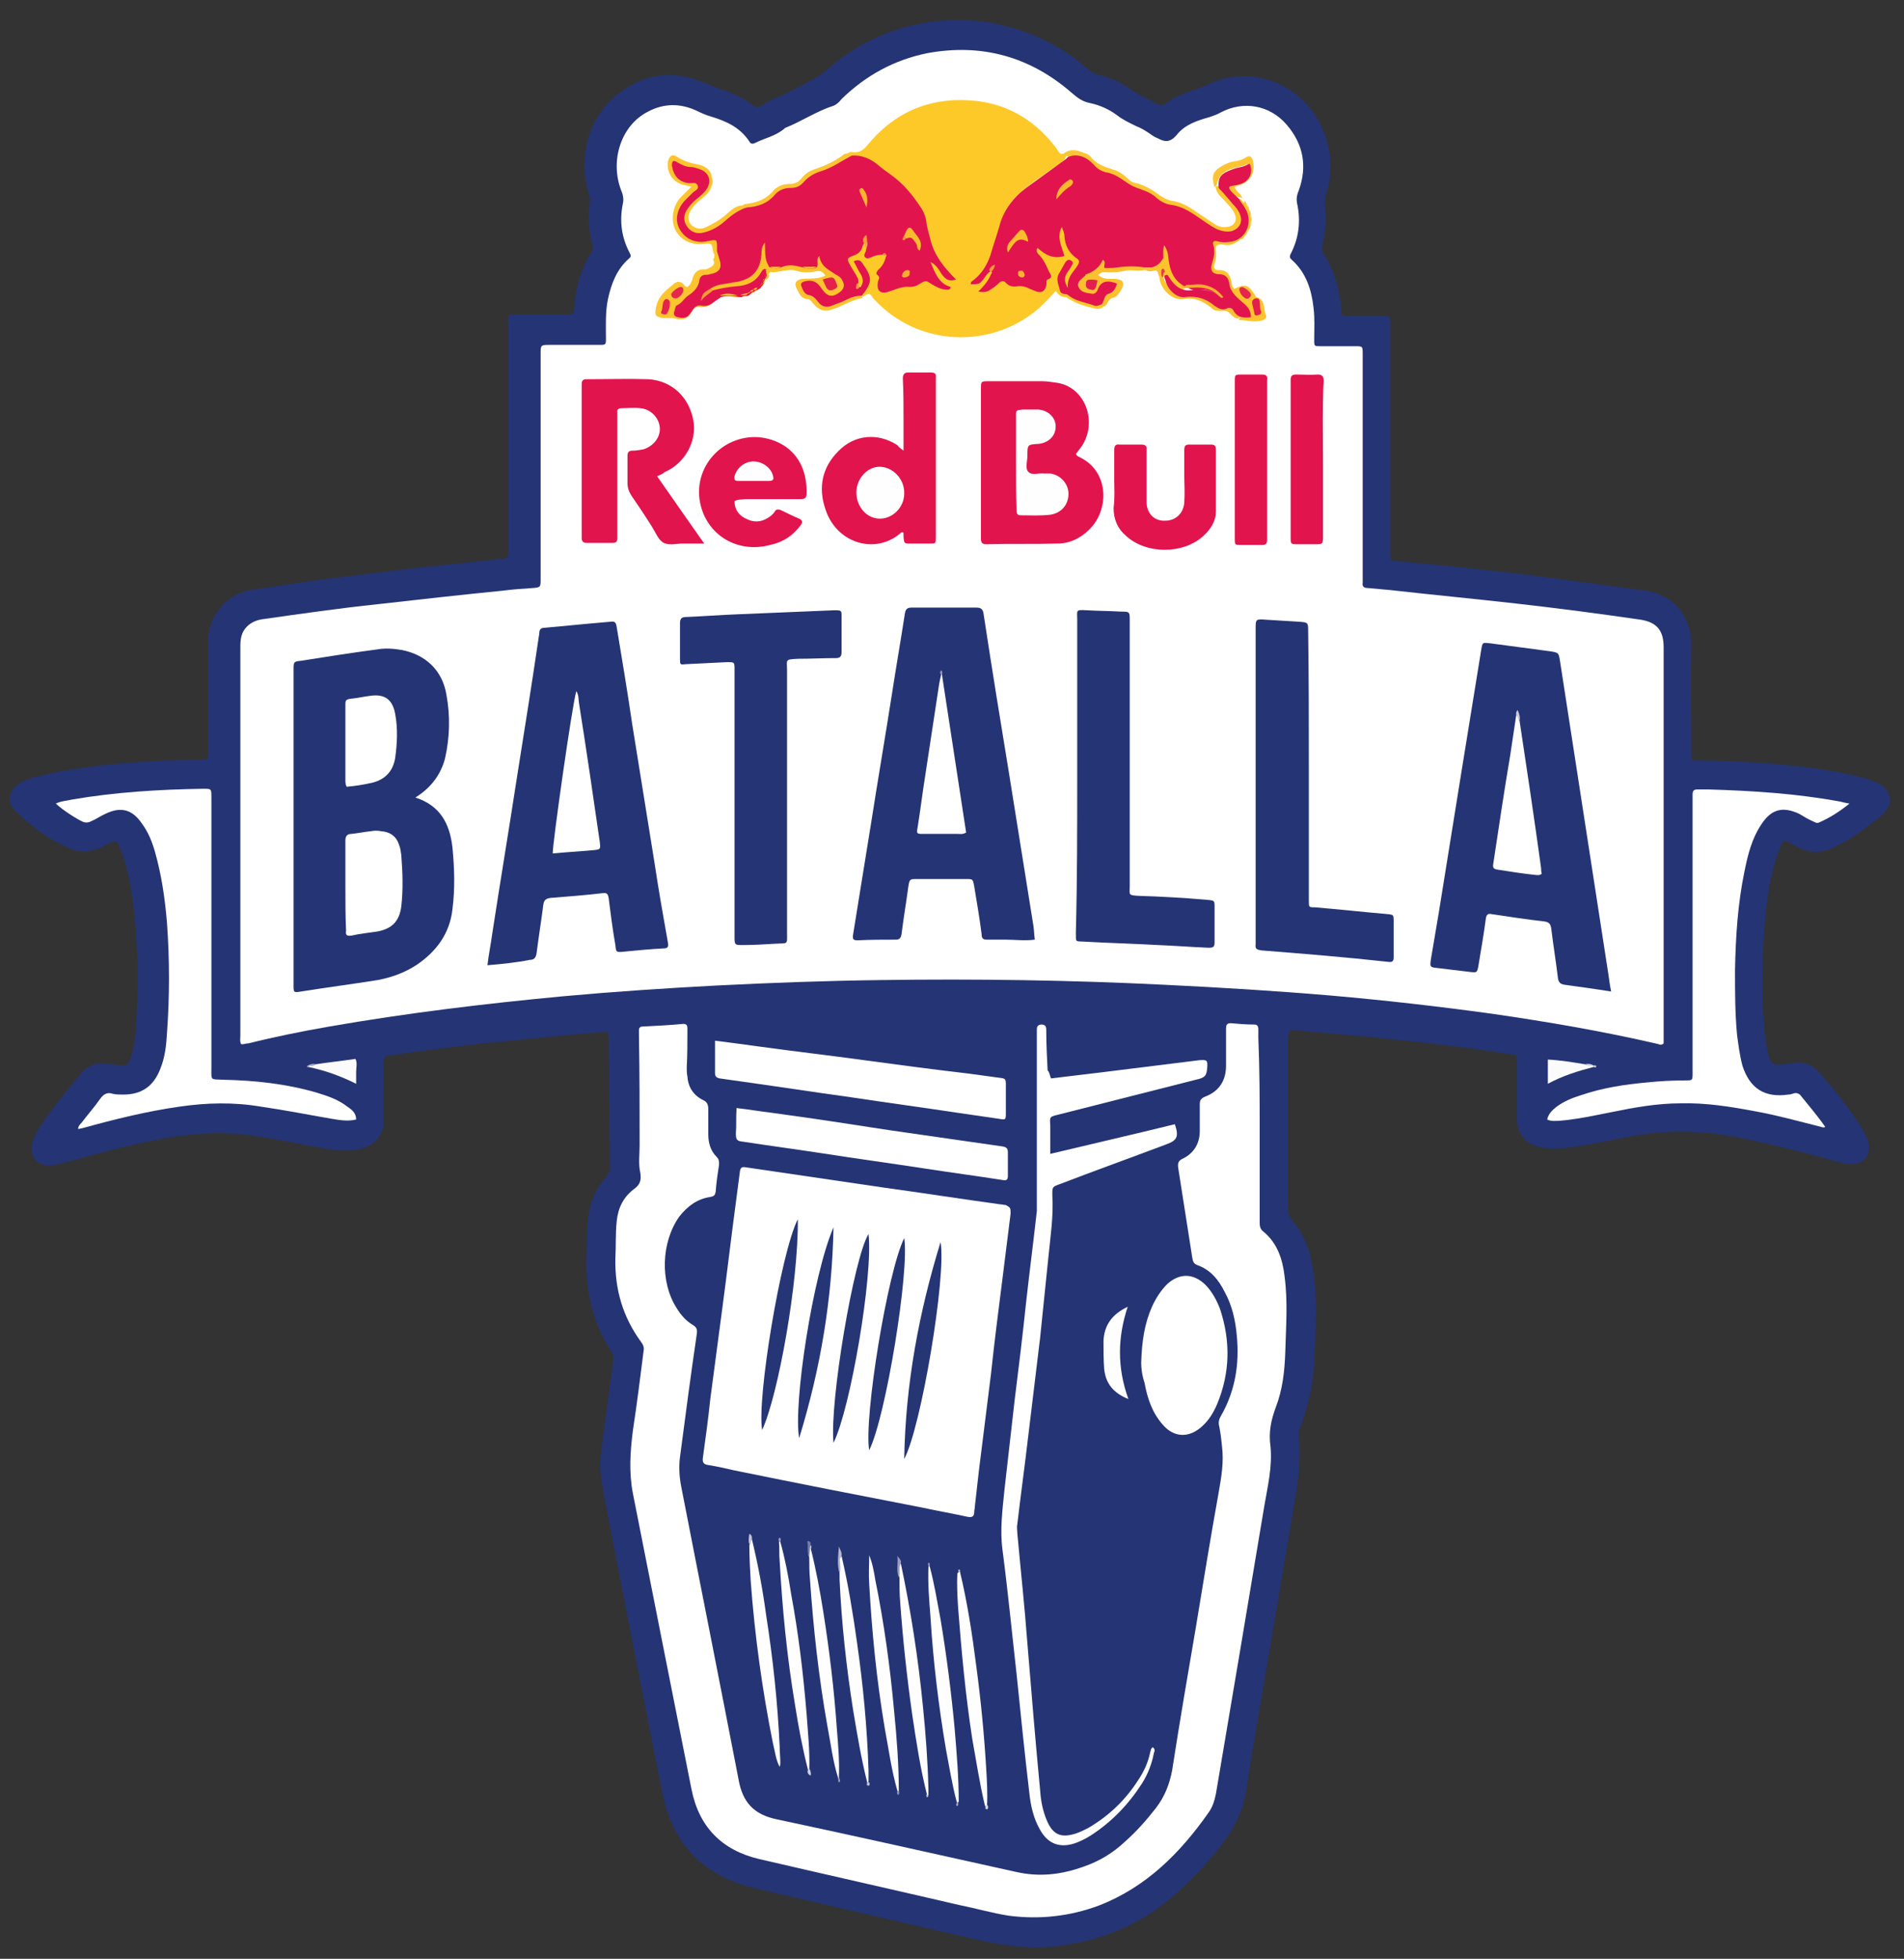 <?xml version="1.0" encoding="utf-8"?>
<!-- Generator: Adobe Illustrator 24.3.0, SVG Export Plug-In . SVG Version: 6.00 Build 0)  -->
<svg version="1.1" id="Capa_1" xmlns="http://www.w3.org/2000/svg" xmlns:xlink="http://www.w3.org/1999/xlink" x="0px" y="0px"
	 viewBox="0 0 282.8 290.8" style="enable-background:new 0 0 282.8 290.8;" xml:space="preserve">
<rect x="0" y="0" width="282.8" height="290.8" fill="#333333" stroke="none"/>
<style type="text/css">
	.st0{fill:#253474;}
	.st1{fill:#FFFFFF;}
	.st2{fill:#FEFEFE;}
	.st3{fill:#FBFBFC;}
	.st4{fill:#B4B6CE;}
	.st5{fill:#9C9DBE;}
	.st6{fill:#787DA8;}
	.st7{fill:#C1C2D6;}
	.st8{fill:#CED0DF;}
	.st9{fill:#CDCEDE;}
	.st10{fill:#AAACC8;}
	.st11{fill:#C5C6D9;}
	.st12{fill:#9395B8;}
	.st13{fill:#A0A3C2;}
	.st14{fill:#D3D4E2;}
	.st15{fill:#999CBD;}
	.st16{fill:#9C9DBD;}
	.st17{fill:#BEC0D5;}
	.st18{fill:#A0A2C1;}
	.st19{fill:#CECFDF;}
	.st20{fill:#CACBDC;}
	.st21{fill:#FDC929;}
	.st22{fill:#E2144D;}
	.st23{fill:#FCC430;}
	.st24{fill:#FCC532;}
	.st25{fill:#FCC32F;}
	.st26{fill:#FCC22F;}
	.st27{fill:#FBC031;}
	.st28{fill:#FCC333;}
	.st29{fill:#FCC432;}
	.st30{fill:#FBC13C;}
	.st31{fill:#263574;}
	.st32{fill:#263575;}
	.st33{fill:#9598BA;}
	.st34{fill:#C8C9DA;}
	.st35{fill:#F59E37;}
	.st36{fill:#F59939;}
	.st37{fill:#F6A237;}
	.st38{fill:#F28740;}
	.st39{fill:#FFFEFE;}
	.st40{fill:#FFFEFF;}
	.st41{fill:#FFFDFD;}
	.st42{fill:#E4244B;}
	.st43{fill:#E5294B;}
	.st44{fill:#FBC12D;}
	.st45{fill:#E4214B;}
	.st46{fill:#E31F4C;}
	.st47{fill:#E4274B;}
	.st48{fill:#F8AC32;}
	.st49{fill:#E73B4A;}
	.st50{fill:#E4214C;}
	.st51{fill:#FBBD2D;}
	.st52{fill:#FAB72F;}
	.st53{fill:#F9B231;}
	.st54{fill:#FAB92E;}
	.st55{fill:#F9B530;}
	.st56{fill:#F59B37;}
	.st57{fill:#F8AD31;}
	.st58{fill:#F49539;}
</style>
<g>
	<g>
		<path class="st0" d="M191.5,153c-0.2,0.5-0.1,0.9-0.2,1.3c0,8.4,0,16.7,0,25.1c0,0.7,0.2,1.3,0.7,1.9c1.9,2.2,2.7,4.8,3.1,7.7
			c0.6,4.3,0.3,8.6,0.1,12.9c-0.1,3.5-0.9,6.9-2.1,10.1c-0.1,0.3-0.2,0.7-0.2,1c0.4,3.9-0.2,7.8-0.9,11.6
			c-1.2,7.1-2.4,14.2-3.6,21.3c-1.1,6.6-2.3,13.2-3.3,19.8c-0.5,3.3-1.9,6-4,8.6c-2.1,2.7-4.5,5.2-7.1,7.4
			c-4.9,4.2-10.5,6.4-16.9,7.2c-4.5,0.6-8.8-0.2-13.2-1.2c-10.6-2.5-21.3-4.9-31.9-7.4c-7.5-1.8-12.1-6.5-13.6-14
			c-2.6-12.9-5.1-25.8-7.6-38.6c-0.5-2.7-1.1-5.4-1.5-8.1c-0.3-2-0.1-3.9,0.2-5.8c0.5-4,1.1-8,1.6-12c0.1-0.4-0.1-0.8-0.3-1.1
			c-2.8-4.4-3.9-9.2-3.7-14.3c0.1-2,0-4,0.3-6c0.3-2.1,1.1-3.9,2.5-5.5c0.5-0.6,0.7-1.1,0.7-1.9c-0.1-6.2-0.1-12.3-0.2-18.5
			c0-0.2,0-0.4,0-0.7c0-0.5-0.2-0.7-0.7-0.6c-1.9,0.2-3.9,0.3-5.8,0.5c-4,0.4-8,0.8-12.1,1.2c-4.6,0.5-9.3,1.1-13.9,1.8
			c-0.9,0.1-0.9,0.2-0.9,1.2c0,2.7-0.1,5.4,0,8.1c0.1,3-1.9,4.4-4.1,4.7c-2.2,0.3-4.3-0.1-6.3-0.5c-3.5-0.6-7-1.4-10.6-1.8
			c-3-0.3-5.9-0.2-8.9,0.2c-6,0.8-11.7,2.4-17.5,4c-0.8,0.2-1.6,0.5-2.5,0.4c-1.5-0.1-2.5-1.1-2.4-2.6c0-0.9,0.4-1.6,0.8-2.4
			c1.1-1.9,2.5-3.7,3.9-5.4c0.8-1,1.7-2.1,2.5-3.1c1-1.3,2.4-1.8,4-1.6c0.5,0.1,1,0.1,1.5,0.2c1.4,0.2,1.7,0,2.1-1.4
			c0.5-1.5,0.6-3,0.7-4.5c0.4-5.6,0.3-11.2-0.3-16.8c-0.3-3-0.8-6-1.8-8.8c-0.1-0.3-0.2-0.5-0.3-0.7c-0.5-1.2-0.5-1.2-1.8-0.6
			c-0.7,0.4-1.3,0.7-2.1,0.9c-1,0.3-1.9,0.3-2.9,0c-3.4-1.3-6.3-3.4-8.9-6c-1.1-1.2-0.8-2.8,0.6-3.8c1-0.6,2.1-1,3.2-1.2
			c3.1-0.8,6.3-1.2,9.4-1.6c4.9-0.5,9.7-0.8,14.6-0.8c1,0,1,0,1-1.1c0-5.4,0-10.8,0-16.3c0-2.2,0.7-4,2.2-5.6c1.1-1.1,2.4-1.9,4-2.2
			c3.6-0.5,7.3-1.1,10.9-1.6c4.9-0.6,9.9-1.2,14.8-1.8c3.8-0.4,7.6-0.8,11.4-1.2c1.3-0.1,1.3-0.1,1.3-1.4c0-11.1,0-22.3,0-33.4
			c0-1.6-0.2-1.5,1.5-1.5c2.3,0,4.6,0,6.9,0c1.3,0,1.3,0,1.4-1.2c0.2-2.9,1-5.6,2.5-8c0.3-0.4,0.3-0.8,0.2-1.2
			c-0.6-2.1-0.7-4.2-0.4-6.3c0.1-0.5-0.1-1-0.2-1.4c-1.6-5.5,0.1-11.5,4.6-14.8c3.9-3,8.2-3.4,12.7-1.5c0.8,0.3,1.6,0.7,2.5,1
			c1.7,0.5,3.3,1.3,4.7,2.4c0.4,0.3,0.7,0.3,1.2,0c1.2-0.9,2.7-1.3,4-2c2-1.1,4.1-1.9,5.9-3.5c10.9-9.6,27.3-9.6,38.3-0.2
			c0.7,0.6,1.3,1,2.2,1.2c1.4,0.3,2.7,0.9,3.9,1.7c1.4,1,2.9,1.7,4.4,2.5c0.5,0.3,0.8,0.3,1.3,0c1.5-1.1,3.2-1.8,5-2.3
			c1.2-0.4,2.3-1.1,3.6-1.4c6.4-1.6,12.9,2,15.1,8.4c1,2.9,1.1,5.7,0.2,8.6c-0.2,0.6-0.3,1.2-0.2,1.8c0.2,2,0.1,4-0.4,5.9
			c-0.1,0.4-0.1,0.8,0.2,1.3c1.6,2.4,2.3,5.2,2.6,8c0.1,1.3-0.2,1.2,1.4,1.2c1.6,0,3.2,0,4.8,0c1.1,0,1.1,0,1.1,1.1
			c0,0.6,0,1.2,0,1.9c0,10.5,0,21,0,31.5c0,0.3,0,0.5,0,0.8c0,1,0,1,1.1,1.1c8.6,0.8,17.2,1.7,25.8,2.9c3.7,0.5,7.4,1,11.1,1.5
			c4.3,0.6,6.8,4.3,6.7,8c-0.1,5.1,0,10.3,0,15.5c0,0.3,0,0.6,0,0.9c0,0.6,0.2,0.8,0.8,0.8c0.6,0,1.2,0,1.9,0
			c6.7,0.2,13.4,0.6,20,1.9c1.4,0.3,2.9,0.6,4.2,1.1c0.5,0.2,1.1,0.4,1.5,0.8c1.3,1,1.5,2.5,0.4,3.8c-0.5,0.6-1.1,1.1-1.7,1.5
			c-1.8,1.4-3.6,2.7-5.7,3.7c-2.1,1.1-4.1,1-6.1-0.2c-1.6-1-1.7-0.9-2.3,0.9c-1.1,2.8-1.6,5.8-1.9,8.8c-0.6,5.7-0.7,11.3-0.3,17
			c0.1,1.4,0.3,2.8,0.6,4.2c0.4,1.6,0.8,1.8,2.4,1.6c0.5-0.1,1-0.1,1.5-0.2c1.5-0.2,2.7,0.3,3.7,1.4c2.2,2.5,4.3,5.1,6.1,7.9
			c0.4,0.7,0.8,1.4,1.1,2.1c0.7,2.2-0.5,3.8-2.8,3.6c-1-0.1-2-0.4-3-0.7c-4.8-1.3-9.5-2.5-14.4-3.4c-5.4-1-10.7-0.9-16,0.2
			c-3.1,0.6-6.3,1.3-9.4,1.6c-1,0.1-2,0-3-0.2c-2.2-0.4-3.5-2-3.5-4.2c0-2.8,0-5.7,0-8.5c0-1,0-1-1-1.1c-5.5-0.9-11-1.5-16.5-2.1
			c-5.3-0.6-10.7-1-16-1.5C191.8,153,191.7,153,191.5,153z"/>
		<path class="st1" d="M35.8,155c-0.2-0.4-0.1-0.9-0.1-1.3c0-19.2,0-38.4,0-57.6c0-1.2,0.1-2.2,1-3.1c0.7-0.7,1.6-1,2.5-1.1
			c5.6-0.8,11.2-1.6,16.9-2.2c6.2-0.7,12.4-1.4,18.5-2c1.5-0.2,3-0.3,4.5-0.4c1.2-0.1,1.2-0.1,1.2-1.4c0-8.4,0-16.7,0-25.1
			c0-2.8,0-5.5,0-8.3c0-1.2,0-1.3,1.2-1.3c2.5,0,5,0,7.5,0c1,0,1,0,1-1c0-1.9-0.1-3.9,0.3-5.8c0.5-2.3,1.3-4.4,3.1-6
			c0.4-0.3,0.3-0.5,0.1-0.9c-1.2-2.3-1.5-4.7-1-7.2c0.2-0.8,0-1.5-0.3-2.2c-1.6-4.4,0.1-9.5,4-11.5c2.4-1.3,4.9-1.3,7.4-0.1
			c0.6,0.3,1.3,0.6,2,0.8c2.3,0.7,4.3,1.6,5.7,3.7c0.2,0.4,0.5,0.4,0.9,0.2c1.4-0.7,3-1,4.3-2.1c0,0,0.1-0.1,0.1-0.1
			c2.5-1,4.7-2.5,7.2-3.3c0.5-0.2,0.9-0.6,1.2-1c3.6-3.5,7.8-5.8,12.7-6.8c8.1-1.5,15.3,0.5,21.5,5.9c0.8,0.7,1.6,1.3,2.7,1.5
			c1.4,0.3,2.8,0.9,4,1.8c0.9,0.7,1.8,1.1,2.8,1.6c0.8,0.3,1.6,0.8,2.3,1.3c0.3,0.2,0.6,0.4,0.9,0.5c1.1,0.6,1.9,0.7,2.9-0.5
			c1.2-1.5,3-2.1,4.8-2.6c0.6-0.2,1.2-0.4,1.7-0.7c3.4-1.8,7.3-1.1,9.8,1.8c2.5,2.9,3.1,6.2,1.8,9.8c-0.3,0.7-0.4,1.3-0.2,2.1
			c0.5,2.5,0.2,4.9-0.9,7.1c-0.2,0.4-0.4,0.7,0.1,1.1c2.1,1.9,2.9,4.4,3.2,7.1c0.2,1.6,0.1,3.2,0.1,4.8c0,0.9,0,0.9,1,0.9
			c1.7,0,3.4,0,5.1,0c1.1,0,1.1,0,1.1,1.2c0,2.9,0,5.8,0,8.7c0,8.1,0,16.2,0,24.3c0,0.3,0,0.6,0,0.9c-0.1,0.6,0.2,0.8,0.8,0.8
			c1.1,0.1,2.2,0.2,3.3,0.3c6.2,0.7,12.5,1.3,18.7,2c6.2,0.7,12.3,1.5,18.5,2.4c2.4,0.4,3.4,1.6,3.4,4.1c0,19.3,0,38.6,0,57.8
			c0,0.4,0,0.7,0,1c-0.3,0.3-0.6,0.2-0.8,0.1c-8.2-1.9-16.4-3.3-24.7-4.5c-8-1.1-15.9-2-23.9-2.7c-8.2-0.7-16.5-1.2-24.7-1.6
			c-14.1-0.7-28.1-0.9-42.2-0.7c-8.1,0.1-16.2,0.4-24.2,0.8c-7.6,0.4-15.2,0.9-22.9,1.6c-11.7,1.1-23.3,2.5-34.8,4.5
			c-4,0.7-8,1.5-12,2.5C36.4,154.9,36.2,155.1,35.8,155z"/>
		<path class="st1" d="M187.1,167.6c0,4.6,0,9.2,0,13.7c0,0.6,0,1.1,0.5,1.5c2.1,1.7,2.9,4.1,3.2,6.7c0.5,3.8,0.2,7.5,0.1,11.3
			c-0.1,2.8-0.4,5.5-1.4,8.1c-0.7,1.9-1.1,3.7-0.8,5.8c0.3,3-0.4,5.9-0.9,8.8c-1.2,7.2-2.4,14.3-3.6,21.5
			c-1.2,7.1-2.4,14.2-3.6,21.3c-0.2,1-0.5,2-1.1,2.8c-4.2,6-9.3,11.1-16.3,13.8c-4.3,1.6-8.8,2.1-13.4,1.5c-2.5-0.4-4.9-1.1-7.4-1.6
			c-9.9-2.3-19.7-4.5-29.6-6.8c-5.6-1.3-9-4.8-10.1-10.4c-2.9-14.6-5.8-29.2-8.7-43.9c-0.6-3.1-0.4-6.2,0-9.3
			c0.6-4,1.1-7.9,1.6-11.9c0.1-0.5-0.1-0.9-0.4-1.3c-2.7-3.7-3.9-7.8-3.8-12.4c0.1-1.8,0-3.6,0.2-5.5c0.2-2,1-3.6,2.6-4.8
			c0.8-0.6,1.1-1.2,0.9-2.4c-0.3-1.3-0.1-2.7-0.1-4.1c0-5.4,0-10.8-0.1-16.3c0-0.3,0-0.5,0-0.8c0-0.3,0.2-0.5,0.5-0.5
			c2-0.1,4.1-0.2,6.1-0.4c0.6,0,0.6,0.4,0.6,0.8c0,1.9,0,3.8-0.1,5.7c0,0.4,0,0.9,0.1,1.3c0.1,1.6,0.9,2.8,2.3,3.5
			c0.7,0.3,0.8,0.8,0.8,1.4c0,1.2,0,2.5,0,3.7c0,1.2,0.3,2.4,1.2,3.3c0.4,0.4,0.4,0.7,0.4,1.2c-0.2,1.3-0.4,2.6-0.5,4
			c-0.1,0.6-0.3,0.7-0.8,0.8c-2,0.3-3.4,1.4-4.6,2.9c-2.7,3.8-2.9,9.7-0.4,13.6c0.6,1,1.4,1.9,2.4,2.5c0.5,0.3,0.7,0.6,0.6,1.3
			c-0.9,6.1-1.7,12.2-2.5,18.3c-0.2,1.5-0.1,3,0.2,4.5c2.8,14.4,5.7,28.9,8.5,43.4c0.6,3.4,2.3,5.2,5.7,5.9
			c11.8,2.5,23.7,5.2,35.5,7.8c3.5,0.8,6.8,0.4,10.1-0.8c2.3-0.8,4.3-2,6.1-3.7c1.7-1.5,3.2-3.2,4.6-5c1.3-1.7,2-3.5,2.4-5.6
			c1.1-7.1,2.3-14.1,3.5-21.1c1.1-6.7,2.2-13.4,3.4-20.1c0.4-2.3,0.8-4.5,0.5-6.9c-0.1-1-0.2-1.9-0.4-2.9c-0.2-0.7,0-1.2,0.3-1.7
			c2.1-3.7,2.7-7.7,2.3-11.8c-0.2-2.3-0.7-4.5-1.8-6.5c-0.9-1.8-2.1-3.3-4.1-4c-0.5-0.2-0.6-0.5-0.7-1c-0.7-4.5-1.4-8.9-2.1-13.4
			c-0.1-0.7,0-1.1,0.7-1.4c1.6-0.8,2.5-2.2,2.5-4.1c0-1.3,0-2.6,0-3.9c0-0.6,0.1-0.9,0.8-1.2c2.1-0.8,3.1-2.4,3.1-4.6
			c0-1.8,0-3.6,0-5.5c0-0.5,0.1-0.8,0.7-0.8c1.1,0.1,2.3,0.2,3.5,0.2c0.4,0,0.6,0.2,0.6,0.7c0,0.4,0,0.9,0,1.3
			C187.1,158.9,187.1,163.3,187.1,167.6z"/>
		<path class="st1" d="M150.1,180.2c-0.4,3.2-0.8,6.4-1.2,9.6c-0.6,4.7-1.2,9.4-1.7,14.1c-0.6,4.8-1.2,9.6-1.8,14.4
			c-0.2,1.8-0.4,3.5-0.6,5.3c0,0.3-0.1,0.6-0.1,0.9c0,0.6-0.3,0.8-0.9,0.7c-2.3-0.5-4.6-0.9-6.9-1.4c-9.3-1.8-18.5-3.6-27.8-5.5
			c-1.3-0.3-2.6-0.6-3.9-0.8c-0.7-0.1-0.9-0.4-0.8-1.1c0.4-2.9,0.8-5.8,1.1-8.7c0.6-4.5,1.2-9.1,1.8-13.6c0.7-5.2,1.3-10.4,2-15.6
			c0.2-1.5,0.4-3.1,0.6-4.6c0.1-0.6,0.3-0.7,0.9-0.6c6.8,1,13.6,2,20.4,3c5.8,0.8,11.6,1.7,17.4,2.5c0.3,0,0.5,0.1,0.8,0.1
			C150.1,179.3,150.1,179.3,150.1,180.2z"/>
		<path class="st1" d="M52.9,166.2c-1.2,0.3-2.4,0.1-3.6-0.1c-3.5-0.6-7-1.3-10.5-1.8c-4.1-0.7-8.1-0.6-12.2,0
			c-4.9,0.7-9.7,1.9-14.4,3.2c-0.2,0-0.3,0.1-0.6,0.1c0-0.4,0.3-0.7,0.5-0.9c0.9-1.2,1.9-2.3,2.8-3.6c0.5-0.7,1.1-1,1.9-0.7
			c0.5,0.1,1,0.1,1.5,0.1c2.7,0,4.5-1.2,5.5-3.8c0.7-1.7,0.9-3.5,1-5.3c0.4-5.5,0.4-10.9,0-16.4c-0.3-3.6-0.8-7.1-1.8-10.6
			c-0.4-1.4-1-2.9-1.9-4.1c-1.4-2.1-3.1-2.6-5.4-1.5c-0.7,0.3-1.4,0.8-2.1,1.1c-0.4,0.2-0.8,0.3-1.3,0.1c-0.9-0.4-3.1-1.8-4-2.7
			c0.8-0.4,1.6-0.4,2.4-0.6c6.4-1.1,13-1.5,19.5-1.6c1.2,0,1.2,0,1.2,1.3c0,13.4,0,26.7,0,40.1c0,2-0.2,1.7,1.8,1.8
			c4.7,0.1,9.3,0.6,13.8,1.9c1.6,0.5,3.2,1,4.6,2.1C52.2,164.7,52.9,165.2,52.9,166.2z"/>
		<path class="st1" d="M270.5,167.3c-3.2-0.8-6.4-1.7-9.7-2.3c-3.7-0.7-7.4-1.3-11.2-1.2c-3.4,0-6.8,0.6-10.2,1.3
			c-2.6,0.5-5.2,1.1-7.9,1.3c-0.6,0-1.1,0.1-1.7-0.2c0.2-0.9,0.8-1.4,1.4-1.9c1.1-0.8,2.3-1.3,3.6-1.7c3.2-1.1,6.5-1.6,9.8-1.9
			c1.9-0.2,3.8-0.3,5.7-0.3c1.1,0,1.1,0,1.1-1.1c0-2.9,0-5.8,0-8.7c0-10.5,0-21.1,0-31.6c0-0.4,0-0.7,0-1.1c0-0.5,0.2-0.7,0.7-0.7
			c0.6,0,1.2,0,1.7,0c6.5,0.2,13,0.6,19.5,1.8c0.4,0.1,0.8,0.2,1.4,0.3c-1.5,1.2-2.9,2.1-4.5,2.8c-0.4,0.2-0.7-0.1-1-0.2
			c-0.7-0.3-1.3-0.7-2-1.1c-2.4-1.1-4.1-0.7-5.6,1.6c-1.4,2.1-2,4.5-2.5,7c-1,4.8-1.3,9.7-1.4,14.6c0,3.2,0,6.4,0.3,9.6
			c0.2,1.5,0.4,3.1,0.8,4.6c1.1,3.4,3.3,4.8,6.8,4.3c0.3,0,0.6-0.1,0.9-0.2c0.4-0.1,0.8,0.1,1,0.4c1.2,1.5,2.5,3,3.6,4.6
			C271,167.4,270.7,167.4,270.5,167.3z"/>
		<path class="st1" d="M156.1,160.1c2.5-0.3,5-0.6,7.5-0.9c4.8-0.6,9.7-1.2,14.5-1.8c1.2-0.1,1.3,0,1.2,1.2
			c-0.1,1.1-0.3,1.4-1.7,1.7c-6.7,1.7-13.4,3.4-20.1,5.1c-0.1,0-0.3,0.1-0.4,0.1c-1.2,0.3-1.2,0.3-1.1,1.6c0,1.3,0,2.7,0,4.2
			c6.3-1.5,12.4-2.9,18.5-4.4c0.6,1.8,0.4,2.4-1.3,3c-5.3,2-10.6,3.9-15.8,5.9c-1.1,0.4-1.1,0.4-1.1,1.6c0.2,3.2-0.3,6.3-0.6,9.4
			c-0.4,3.9-0.8,7.8-1.2,11.7c-0.6,5-1.2,10-1.8,14.9c-0.5,4.3-1.1,8.6-1.6,12.9c-0.1,0.4,0,0.9,0,1.3c0.5,5.5,1.1,11,1.5,16.4
			c0.6,7.3,1.2,14.6,1.9,21.9c0.1,1.5,0.4,3,1,4.4c0.9,2.1,2.1,2.6,4.3,1.9c0.6-0.2,1.2-0.5,1.8-0.8c3.1-1.8,5.6-4.2,7.5-7.2
			c0.8-1.2,1.4-2.5,1.7-3.9c0.1-0.3,0.1-0.7,0.4-0.9c0.4,0.2,0.3,0.6,0.2,0.8c-0.3,1.6-0.9,3.2-1.8,4.6c-2,3.1-4.5,5.7-7.6,7.7
			c-0.8,0.5-1.6,0.9-2.5,1.2c-2.3,0.7-4-0.1-5.1-2.2c-0.9-1.6-1.3-3.4-1.5-5.2c-0.7-5.9-1.3-11.8-1.9-17.7
			c-0.7-6.2-1.3-12.4-2.1-18.5c-0.4-3,0-6,0.3-9c0.5-4.4,1-8.8,1.5-13.2c0.6-4.8,1.2-9.7,1.7-14.5c0.5-4.5,1.1-9.1,1.6-13.6
			c0-0.4,0-0.8,0-1.2c0-8.3,0-16.5,0-24.8c0-0.3,0-0.6,0-0.9c0-0.5,0.1-0.7,0.6-0.8c0.6,0,0.8,0.2,0.8,0.8c0,2,0.1,4,0.2,6
			C155.9,159.2,155.9,159.6,156.1,160.1z"/>
		<path class="st1" d="M106.2,154.5c2.4,0.3,4.6,0.6,6.8,0.9c5.1,0.7,10.3,1.3,15.4,2c5.2,0.7,10.4,1.4,15.6,2
			c1.5,0.2,2.9,0.4,4.4,0.6c1,0.1,1,0.2,1,1.2c0,1.3,0,2.7,0,4c0,1,0,1.1-1,0.9c-2.1-0.3-4.1-0.6-6.2-0.9
			c-5.3-0.8-10.5-1.5-15.8-2.3c-5.8-0.8-11.6-1.7-17.4-2.5c-0.7-0.1-1.4-0.2-2.1-0.3c-0.5-0.1-0.7-0.3-0.7-0.8
			C106.2,157.8,106.2,156.2,106.2,154.5z"/>
		<path class="st1" d="M169.5,202.3c0.1-3.2,0.5-5.8,1.6-8.3c0.6-1.3,1.3-2.4,2.3-3.4c1.8-1.6,3.8-1.6,5.6,0.1c1,1,1.7,2.3,2.2,3.6
			c1.6,4.8,1.5,9.5-0.4,14.1c-0.5,1.2-1.2,2.4-2.2,3.3c-1.9,1.8-4.2,1.8-5.9-0.2c-1.6-1.8-2.3-4-2.7-6.2
			C169.6,204.1,169.5,203,169.5,202.3z"/>
		<path class="st1" d="M109.4,164.5c1.8,0.2,3.5,0.5,5.2,0.7c5.9,0.8,11.8,1.7,17.6,2.6c5.6,0.8,11.1,1.6,16.7,2.4
			c0.6,0.1,0.8,0.3,0.8,0.9c0,1.2,0,2.3,0,3.5c0,0.5-0.2,0.7-0.7,0.6c-3.8-0.6-7.6-1.1-11.5-1.7c-5.2-0.8-10.4-1.5-15.5-2.3
			c-3.9-0.6-7.7-1.1-11.6-1.7c-1-0.1-1.1-0.3-1.1-1.3C109.4,167.1,109.3,165.9,109.4,164.5z"/>
		<path class="st2" d="M142.1,267.5c-0.7-2.6-1.1-5.2-1.6-7.8c-1.1-6.5-1.9-13.1-2.3-19.7c-0.2-2.5-0.4-5-0.3-7.4
			c0.1-0.1,0.1-0.2,0.2,0c0.7,2.6,1.1,5.2,1.6,7.8c0.9,5.4,1.6,10.9,2.1,16.3c0.3,3.6,0.6,7.2,0.6,10.8
			C142.3,267.6,142.2,267.6,142.1,267.5z"/>
		<path class="st2" d="M133.3,265.9c-0.9-3.1-1.3-6.2-1.9-9.4c-1.2-7.1-1.9-14.2-2.3-21.4c-0.1-1.4,0-2.7,0-4.2
			c0.5,1.2,0.7,2.4,0.9,3.6c1.3,6.4,2.2,12.9,2.8,19.5c0.4,4,0.7,8,0.7,11.9C133.5,266,133.4,266,133.3,265.9z"/>
		<path class="st2" d="M142.6,233.4c1.1,4.6,1.8,9.2,2.4,13.9c0.7,5.2,1.2,10.4,1.5,15.6c0.1,1.7,0.2,3.5,0.1,5.2
			c-0.1,0.1-0.2,0.1-0.3,0c-0.8-3.3-1.3-6.7-1.9-10c-1-6.5-1.6-13-2.1-19.5c-0.1-1.7-0.2-3.4-0.1-5
			C142.4,233.3,142.5,233.3,142.6,233.4z"/>
		<path class="st2" d="M124.5,264c-0.8-2.5-1.1-5.1-1.6-7.7c-1.3-7.3-2.1-14.6-2.6-21.9c-0.1-1.1-0.1-2.1-0.1-3.2
			c-0.2-0.4-0.1-0.8-0.1-1.3c0.1-0.1,0.2-0.2,0.3-0.1c0.8,3.2,1.4,6.4,1.9,9.6c0.9,5.7,1.6,11.5,2,17.3c0.2,2.4,0.4,4.8,0.3,7.2
			C124.7,264.2,124.6,264.2,124.5,264z"/>
		<path class="st2" d="M133.8,232.1c1.5,7.1,2.6,14.2,3.3,21.4c0.4,4,0.7,8,0.8,12.1c0,0.3,0,0.6,0,0.9c-0.1,0.1-0.2,0.1-0.2,0
			c-1-3.9-1.6-7.9-2.2-11.9c-0.8-5.6-1.4-11.2-1.8-16.8c-0.1-1.2-0.1-2.4-0.1-3.6C133.5,233.5,133.1,232.7,133.8,232.1z"/>
		<path class="st2" d="M120,262.7c-0.8-3.1-1.4-6.3-1.9-9.5c-1.2-7.1-1.9-14.3-2.3-21.5c-0.1-0.9,0-1.9-0.1-2.8
			c0.1-0.1,0.1-0.1,0.2,0c0.7,2.5,1.2,5.1,1.6,7.7c1.1,5.9,1.8,11.8,2.3,17.8c0.2,2.8,0.5,5.6,0.4,8.4
			C120.2,262.8,120.1,262.8,120,262.7z"/>
		<path class="st2" d="M111.7,228.6c0.9,3.7,1.6,7.5,2.1,11.2c1,6.4,1.7,12.9,2,19.4c0,0.8,0.1,1.6,0.1,2.4c0,0.2,0,0.5-0.1,0.7
			c-0.6-1.1-0.7-2.4-1-3.5c-1.6-8-2.7-16-3.3-24.1c-0.1-1.8-0.2-3.5-0.2-5.3C111.4,229.1,111,228.7,111.7,228.6z"/>
		<path class="st2" d="M128.8,264.6c-0.9-3.6-1.5-7.2-2.1-10.8c-1-6.4-1.7-12.8-2-19.3c0-0.3,0-0.5,0-0.8c0-0.9-0.5-1.9,0.3-2.7
			c1,4.3,1.7,8.6,2.3,12.9c0.9,6.3,1.5,12.6,1.7,18.9c0,0.6,0,1.1,0,1.7C128.9,264.7,128.9,264.7,128.8,264.6z"/>
		<path class="st2" d="M167.6,207.7c-2.3-0.9-3.4-2.4-3.6-4.5c-0.1-1.4-0.1-2.7-0.1-4.1c0.1-2.4,1.3-4,3.6-5.1
			C166,198.5,165.9,203,167.6,207.7z"/>
		<path class="st3" d="M46.9,158c2-0.3,3.9-0.5,5.9-0.8c0.3,0.6,0.1,1.3,0.1,1.9c0,0.6,0,1.1,0,1.8c-2.4-1.2-4.7-2-7.1-2.5
			c-0.1,0-0.1-0.1-0.1-0.1c0-0.1,0.1-0.1,0.1-0.1l0,0C46.2,157.9,46.6,158.2,46.9,158z"/>
		<path class="st3" d="M236.7,158.4c-2.3,0.6-4.6,1.3-6.8,2.5c0-1.3,0-2.4,0-3.6c1.9,0.1,3.7,0.4,5.5,0.7c0.4,0.3,0.9,0,1.3,0.2l0,0
			C236.8,158.3,236.8,158.3,236.7,158.4C236.8,158.4,236.7,158.4,236.7,158.4z"/>
		<path class="st4" d="M125,231c-0.4,0.4-0.2,0.8-0.2,1.2c0,0.5,0.1,1-0.1,1.4c-0.4-1.3-0.2-2.6-0.1-4
			C124.8,230.1,125.1,230.5,125,231z"/>
		<path class="st5" d="M133.8,232.1c-0.4,0.7,0,1.4-0.3,2.1c-0.4-1-0.1-2-0.2-3.2C133.7,231.5,133.9,231.7,133.8,232.1z"/>
		<path class="st6" d="M120.3,229.9c0,0.4-0.1,0.9-0.1,1.3c-0.4-0.8-0.1-1.6-0.3-2.4c0.6,0,0.5,0.3,0.5,0.6
			C120.3,229.6,120.4,229.8,120.3,229.9z"/>
		<path class="st7" d="M111.7,228.6c-0.3,0.2-0.1,0.6-0.3,0.8c-0.3-0.5-0.2-1.1-0.1-1.7C111.7,227.9,111.7,228.2,111.7,228.6z"/>
		<path class="st8" d="M120,262.7c0.1,0,0.2,0,0.3,0c0.1,0.3,0.2,0.6,0.1,0.9C119.9,263.4,119.9,263,120,262.7z"/>
		<path class="st9" d="M236.7,158.2c-0.5,0-0.9,0.1-1.3-0.2C235.8,157.9,236.3,157.9,236.7,158.2z"/>
		<path class="st10" d="M46.9,158c-0.3,0.3-0.7,0.3-1.1,0.2C46.2,157.9,46.6,157.9,46.9,158z"/>
		<path class="st11" d="M128.8,264.6c0.1,0,0.2,0,0.3,0c0.1,0.2,0.1,0.5-0.1,0.5C128.6,265.1,128.8,264.8,128.8,264.6z"/>
		<path class="st12" d="M133.3,265.9c0.1,0,0.1,0,0.2,0c0.1,0.2,0.1,0.4-0.1,0.6C133.2,266.3,133.2,266.1,133.3,265.9z"/>
		<path class="st13" d="M142.1,267.5c0.1,0,0.2,0,0.2,0c0,0.1,0.1,0.3,0,0.4c0,0.1,0,0.3-0.2,0.2c0,0-0.1-0.1-0.1-0.2
			C142.1,267.8,142.1,267.6,142.1,267.5z"/>
		<path class="st14" d="M146.4,268c0.1,0,0.2,0,0.3,0c0.1,0.2,0.1,0.6-0.1,0.6C146.2,268.6,146.4,268.3,146.4,268z"/>
		<path class="st15" d="M138.1,232.6c-0.1,0-0.2,0-0.2,0c0-0.2-0.2-0.6,0.1-0.6C138.1,232,138.1,232.4,138.1,232.6z"/>
		<path class="st16" d="M115.9,228.9l-0.1,0l-0.1,0c0-0.2-0.2-0.5,0.1-0.6C116,228.3,116,228.7,115.9,228.9z"/>
		<path class="st17" d="M-86.2,607.6c1.6-0.1,3.1-0.2,4.7-0.2c1.7,1.3,0.7,1.8-0.6,2C-83.8,609.4-85.2,608.8-86.2,607.6z"/>
		<path class="st18" d="M124.5,264c0.1,0,0.1,0,0.2,0c0,0.2,0.2,0.5-0.1,0.6C124.5,264.6,124.5,264.2,124.5,264z"/>
		<path class="st10" d="M45.9,158.2c0,0.1,0,0.1,0,0.2c-0.1,0-0.3,0.1-0.3-0.1C45.6,158.2,45.7,158.2,45.9,158.2z"/>
		<path class="st19" d="M120.3,229.9c0-0.2,0-0.4,0.2-0.5c0,0.2,0,0.3,0,0.5C120.4,229.9,120.3,229.9,120.3,229.9z"/>
		<path class="st9" d="M236.7,158.4c0-0.1,0-0.2,0-0.2c0.2-0.1,0.4,0,0.4,0.1C237.1,158.5,236.9,158.5,236.7,158.4z"/>
		<path class="st7" d="M142.6,233.4l-0.1,0l-0.1,0c-0.1-0.2-0.1-0.4,0.1-0.4C142.6,233,142.6,233.2,142.6,233.4z"/>
		<path class="st20" d="M137.6,266.4c0.1,0,0.2,0,0.2,0c0.1,0.2,0.1,0.4-0.1,0.4C137.6,266.9,137.6,266.6,137.6,266.4z"/>
		<path class="st0" d="M61.7,118.4c3.7,1.2,5.1,3.9,5.5,7.4c0.3,3.1,0.4,6.1,0,9.2c-0.4,3.6-2.4,6.3-5.4,8.3
			c-1.7,1.1-3.6,1.8-5.7,2.2c-3.8,0.6-7.6,1.1-11.4,1.7c-1.1,0.2-1.1,0.1-1.1-0.9c0-15.6,0-31.2,0-46.9c0-1.1,0-1.2,1.1-1.3
			c3.8-0.6,7.6-1.2,11.4-1.7c1.2-0.2,2.4-0.1,3.6,0.1c3.5,0.7,6,3,6.6,6.6c0.6,3.2,0.5,6.4-0.2,9.5
			C65.5,114.9,64.1,116.9,61.7,118.4z"/>
		<path class="st0" d="M153.7,139.5c-1.5,0.2-2.9,0-4.3,0c-0.9,0-1.9,0-2.8,0c-0.6,0-0.8-0.2-0.8-0.8c-0.3-2.4-0.7-4.7-1.1-7.1
			c-0.2-1.1-0.2-1.1-1.2-1.1c-2.4,0-4.9,0-7.3,0c-1.1,0-1.1,0-1.3,1.2c-0.3,2.3-0.7,4.6-1,7c-0.1,0.6-0.3,0.8-0.9,0.8
			c-1.9,0-3.7,0-5.6,0.1c-0.6,0-0.8-0.1-0.7-0.8c0.9-5.6,1.8-11.1,2.7-16.7c1-6.4,2.1-12.8,3.1-19.2c0.6-3.9,1.3-7.9,1.9-11.8
			c0.1-0.7,0.4-0.9,1-0.9c3.2,0,6.4,0,9.6,0c0.8,0,1,0.3,1.1,1c1.2,7.9,2.5,15.9,3.8,23.8c1.2,7.5,2.4,15,3.6,22.5
			C153.6,138.2,153.6,138.8,153.7,139.5z"/>
		<path class="st0" d="M72.4,143.3c0.2-1.7,0.5-3.1,0.7-4.6c1.2-7.8,2.5-15.6,3.7-23.4c1.1-6.9,2.2-13.8,3.2-20.6
			c0-0.2,0.1-0.4,0.1-0.7c0-0.6,0.3-0.8,0.8-0.8c2.1-0.2,4.2-0.4,6.4-0.6c1.1-0.1,2.3-0.2,3.4-0.3c0.6-0.1,0.8,0.1,0.9,0.8
			c0.8,4.8,1.6,9.6,2.3,14.4c1.1,6.8,2.2,13.7,3.3,20.5c0.6,4,1.3,8,2,11.9c0.1,0.5,0.1,0.9-0.6,0.9c-2,0.1-4.1,0.3-6.1,0.5
			c-1,0.1-1,0-1.1-1c-0.4-2.3-0.7-4.6-1-7c-0.1-0.6-0.3-0.8-0.9-0.7c-2.6,0.3-5.1,0.5-7.7,0.7c-0.7,0.1-1,0.3-1.1,1
			c-0.3,2.4-0.7,4.8-1,7.2c-0.1,0.6-0.3,1-1,1C76.7,142.9,74.7,143.1,72.4,143.3z"/>
		<path class="st0" d="M239.3,147.2c-2.5-0.4-4.7-0.7-6.9-1c-0.6-0.1-0.9-0.3-1-1c-0.3-2.5-0.7-4.9-1-7.4c-0.1-0.6-0.3-0.9-1-1
			c-2.6-0.3-5.3-0.7-7.9-1.1c-0.5-0.1-0.7,0.1-0.8,0.6c-0.3,2.3-0.7,4.6-1.1,7c-0.2,1.1-0.2,1.1-1.2,1c-1.7-0.2-3.3-0.4-5-0.6
			c-1-0.1-1-0.2-0.9-1.1c0.4-2.4,0.8-4.7,1.2-7.1c1.1-6.8,2.2-13.7,3.3-20.5c1-6.2,2-12.3,3-18.5c0.2-1.2,0.2-1.1,1.3-1
			c3,0.4,6,0.8,9,1.2c1.2,0.2,1.2,0.2,1.4,1.4c1.2,7.8,2.4,15.5,3.6,23.3c1.2,7.8,2.4,15.5,3.6,23.3
			C239,145.4,239.1,146.2,239.3,147.2z"/>
		<path class="st21" d="M125.8,22.8c0.3-0.2,0.6-0.3,0.9-0.2c0.9,0.1,1.5-0.3,2.1-1c3.9-4.8,9-7.1,15.2-6.7
			c5.1,0.3,9.3,2.6,12.5,6.6c0.3,0.3,0.5,0.7,0.8,1.1c0.2,0.3,0.4,0.3,0.7,0.2c0.2-0.1,0.4,0,0.4,0.2c-0.2,1-1.2,1.4-1.9,1.9
			c-1.8,1.3-3.7,2.5-5.3,4c-1.4,1.3-2.2,2.8-2.7,4.6c-0.3,1.2-0.7,2.4-1.1,3.6c-0.5,1.7-1.2,3.2-2.8,4.5c1.2-0.2,1.4-1.4,2.3-1.5
			c0.2,0,0.3,0.2,0.4,0.4c0,0.9-0.6,1.5-1.2,2.2c0.8,0,1.2-0.5,1.7-0.8c0.4-0.3,0.8-0.7,1.2-0.5c1.3,0.8,2.9,0.4,4.2,1.1
			c0.5,0.2,1.2,0.7,1.6,0.1c0.4-0.7,1-1.5,0.6-2.4c-0.3-0.8-0.9-1.5-1.4-2.3c-0.2-0.3-0.5-0.7-0.2-1.1c0.4-0.4,0.7,0,1.1,0.2
			c0.3,0.2,0.5,0.4,0.8,0.5c0.5,0.2,1.1,0.4,1.5,0.1c0.6-0.4,0.1-0.9,0-1.3c-0.2-0.7-0.3-1.3-0.2-2c0-0.3,0.1-0.8,0.5-0.8
			c0.5-0.1,0.6,0.3,0.7,0.7c0.1,0.2,0.2,0.4,0.2,0.6c0.1,1.3,0.6,2.3,1.5,3.1c0.7,0.6,0.7,1.3,0.1,2c-0.5,0.6-0.9,1.3-1.1,2.1
			c0,0.2-0.1,0.6-0.5,0.5c-0.4,0-0.5-0.3-0.6-0.6c-0.2-1,0.3-1.8,0.9-2.6c-1.8,1.5-1.7,3.2,0.3,4.3c1.4,0.8,3,1.4,4.7,1.4
			c0.2,0.1,0.4,0.2,0.3,0.4c-0.4,0.5-0.9,0.5-1.4,0.4c-1.3-0.3-2.7-0.7-3.8-1.4c-0.2-0.1-0.4-0.3-0.6-0.3c-0.7,0-1-0.4-1.4-0.9
			c-1,1.1-1.8,2-2.9,2.9c-7.1,5.8-17.6,5.2-23.9-1.5c-0.2-0.2-0.4-0.4-0.5-0.6c-0.4-0.7-0.8-0.2-1.2,0c-0.2,0.1-0.3,0-0.4-0.2
			c0-0.3,0.1-0.6,0.3-0.9c0.9-1.7,0.7-2.5-0.8-4.1c0.3,0.8,0.7,1.4,0.9,2.1c0.2,0.7,0.3,1.3-0.6,1.6c-0.3-0.1-0.4-0.3-0.5-0.6
			c-0.2-0.9-0.7-1.6-1.2-2.3c-0.6-1.2-0.6-1.7,0.6-2.2c0.9-0.4,0.9-1.4,1.7-1.8c0.4,0.1,0.5,0.4,0.5,0.7c-0.2,0.9,0,1.5,1.1,1
			c0.4-0.2,0.9-0.2,1.3,0c0.2,0.1,0.3,0.2,0.4,0.4c0.1,0.5,0,1-0.2,1.3c-0.7,0.8-0.6,1.7-0.7,2.6c-0.1,0.9,0.4,1.4,1.1,1.1
			c1.6-0.7,3.5-0.3,5-1.3c0.5-0.3,0.9-0.1,1.4,0.2c0.6,0.4,1.2,0.9,2.1,0.9c-1.1-0.6-1.5-1.7-2-2.7c-0.2-0.3-0.4-0.7,0-0.9
			c0.4-0.2,0.7,0,0.9,0.3c0.6,0.6,0.9,1.6,2.2,2.1c-2.5-2.5-3.7-5.3-4.1-8.4c-0.4-2.3-2-3.9-3.6-5.5c-1.1-1.1-2.5-2-3.7-3
			c-1-0.8-2.2-1.1-3.5-1.2C126.1,23.3,125.8,23.2,125.8,22.8z"/>
		<path class="st0" d="M109.1,119.2c0-6.3,0-12.7,0-19c0-0.3,0-0.5,0-0.8c0-1.1,0-1.1-1.1-1.1c-2,0.1-4.1,0.2-6.1,0.3
			c-0.9,0.1-0.9,0.1-0.9-0.8c0-1.8,0-3.6,0-5.3c0-0.7,0.3-0.9,0.9-0.9c2.5-0.1,5-0.3,7.6-0.4c4.8-0.2,9.6-0.4,14.4-0.6
			c1.1,0,1.1,0,1.1,1c0,1.7,0,3.5,0,5.2c0,0.6-0.2,0.9-0.8,0.9c-1.9,0-3.7,0.1-5.6,0.1c-2.1,0.1-1.7,0.1-1.7,1.7c0,13,0,25.9,0,38.9
			c0,1.9,0.2,1.6-1.7,1.7c-1.6,0.1-3.3,0.2-4.9,0.2c-1.1,0-1.2,0-1.2-1.1c0-5.1,0-10.3,0-15.4C109.1,122.2,109.1,120.7,109.1,119.2z
			"/>
		<path class="st0" d="M160,115.2c0-7.7,0-15.5,0-23.2c0-1.4-0.3-1.5,1.4-1.4c1.7,0.1,3.4,0.1,5.1,0.2c1.3,0,1.3,0,1.3,1.4
			c0,2.5,0,5.1,0,7.6c0,10.6,0,21.1,0,31.7c0,1.4-0.3,1.4,1.4,1.5c3.4,0.1,6.8,0.3,10.2,0.6c1,0.1,1,0.1,1,1.1c0,1.7,0,3.5,0,5.2
			c0,0.7-0.2,0.8-0.9,0.8c-2.5-0.1-5-0.3-7.5-0.4c-3.6-0.2-7.3-0.3-10.9-0.5c-1.4-0.1-1.3,0.2-1.3-1.4
			C160,130.7,160,122.9,160,115.2z"/>
		<path class="st0" d="M194.4,113.7c0,6.4,0,12.8,0,19.2c0,0.3,0,0.5,0,0.8c0,1,0,1,0.9,1c3.6,0.3,7.2,0.7,10.7,1c1,0.1,1,0.1,1,1.1
			c0,1.8,0,3.6,0,5.3c0,0.5-0.1,0.8-0.8,0.7c-6.3-0.7-12.5-1.2-18.8-1.7c-0.7-0.1-1-0.2-0.9-0.9c0-0.2,0-0.4,0-0.7
			c0-15.4,0-30.7,0-46.1c0-1.5,0-1.5,1.5-1.4c1.6,0.1,3.3,0.2,4.9,0.3c1.4,0.1,1.4,0.1,1.4,1.5C194.4,100.5,194.4,107.1,194.4,113.7
			z"/>
		<path class="st22" d="M159.8,67.4c0.2,0.4,0.5,0.4,0.8,0.6c4.2,2.2,4.1,7.8,1.2,10.6c-1.3,1.3-2.9,2.1-4.8,2.1
			c-3.5,0.1-7,0-10.5,0.1c-0.7,0-0.8-0.3-0.8-0.9c0-2.2,0-4.4,0-6.7c0-5.1,0-10.3,0-15.4c0-1.2,0-1.2,1.1-1.2c2.7,0,5.3,0,8,0
			c0.7,0,1.3,0.1,2,0.2c4.3,0.5,6.3,5.7,3.9,9.4C160.4,66.6,160.1,67,159.8,67.4z"/>
		<path class="st22" d="M97.6,70.7c2.3,3.3,4.6,6.6,7,10c-1.2,0-2.2,0-3.2,0c-0.9,0-2,0.3-2.8-0.1c-0.8-0.4-1.2-1.5-1.7-2.3
			c-1-1.6-2-3.1-3.1-4.7c-0.4-0.6-0.6-1.2-0.6-1.9c0-1.3,0-2.7,0-4c0-0.6,0.2-0.8,0.8-0.8c0.5,0,1.1-0.1,1.6-0.2
			c1.5-0.5,2.5-1.8,2.4-3.2c-0.1-1.5-1.4-2.8-2.9-2.9c-0.9-0.1-1.9,0-2.8,0c-0.4,0-0.7,0.2-0.6,0.6c0,0.3,0,0.6,0,0.9
			c0,5.6,0,11.3,0,16.9c0,0.3,0,0.6,0,0.9c0,0.5-0.2,0.7-0.7,0.7c-1.3,0-2.6,0-3.9,0c-0.5,0-0.7-0.3-0.7-0.7c0-0.3,0-0.5,0-0.8
			c0-7.1,0-14.2,0-21.3c0-0.3,0-0.5,0-0.8c0-0.5,0.2-0.7,0.7-0.7c3.1,0,6.1-0.1,9.2,0c3.5,0.2,6.1,2.7,6.7,6.2
			c0.5,3.1-1.3,6.3-4.3,7.6C98.4,70.4,98,70.5,97.6,70.7z"/>
		<path class="st22" d="M134.2,66.9c0-1.7,0-3.2,0-4.7c0-2,0-4-0.1-6c0-0.6,0.2-0.9,0.8-0.9c1.1,0,2.2,0,3.3,0
			c0.5,0,0.9,0.1,0.8,0.7c0,0.3,0,0.5,0,0.8c0,7.5,0,14.9,0,22.4c0,0.2,0,0.4,0,0.5c0,1,0,1-0.9,1c-1,0-2,0-2.9,0c-0.9,0-0.9,0-1-1
			c0-0.2,0-0.4,0-0.6c-0.3-0.2-0.4,0-0.5,0.1c-3.8,3.2-9.5,1.4-11.1-3.6c-1.1-3.2-0.5-6.2,1.9-8.6c2.4-2.5,5.9-2.8,8.8-0.9
			C133.5,66.4,133.8,66.6,134.2,66.9z"/>
		<path class="st22" d="M109.1,74.4c0,1.3,0.7,2.2,1.9,2.7c1.3,0.6,2.5,0.3,3.6-0.6c0.2-0.2,0.4-0.4,0.5-0.6
			c0.2-0.3,0.4-0.3,0.8-0.2c0.9,0.4,1.8,0.9,2.8,1.3c0.6,0.3,0.5,0.6,0.2,1c-1.1,1.5-2.6,2.5-4.5,2.9c-4.8,1.3-9.4-1.4-10.4-6.2
			c-1.1-5.3,3.2-10.1,8.6-9.8c3.7,0.3,7.3,2.8,7.2,8.3c0,0.7-0.2,0.9-0.9,0.9c-2.8,0-5.5,0-8.3,0C110.1,74.2,109.6,74.1,109.1,74.4z
			"/>
		<path class="st22" d="M165.5,71.3c0-1.5,0-3,0-4.5c0-0.6,0.2-0.9,0.8-0.8c1.1,0,2.1,0,3.2,0c0.6,0,0.9,0.2,0.8,0.8
			c0,2.2,0,4.4,0,6.7c0,0.4,0,0.8,0,1.2c0.1,1.6,1.2,2.7,2.8,2.6c1.5,0,2.7-1.1,2.8-2.7c0.1-1.4,0-2.8,0-4.1c0-1.2,0-2.5,0-3.7
			c0-0.5,0.1-0.8,0.7-0.8c1.1,0,2.2,0,3.3,0c0.6,0,0.7,0.3,0.7,0.8c0,3,0,6,0,9.1c0,1.5-0.8,2.7-1.9,3.7c-3,2.7-8.4,2.7-11.4,0
			c-1.3-1.1-1.9-2.5-1.9-4.2C165.6,73.9,165.5,72.6,165.5,71.3C165.5,71.3,165.5,71.3,165.5,71.3z"/>
		<path class="st22" d="M183.4,68.3c0-3.9,0-7.7,0-11.6c0-1.1,0-1.1,1.1-1.1c1,0,2,0,2.9,0c0.7,0,0.9,0.2,0.8,0.9c0,0.2,0,0.4,0,0.7
			c0,7.4,0,14.8,0,22.2c0,0.3,0,0.5,0,0.8c0,0.5-0.2,0.7-0.7,0.7c-1.1,0-2.1,0-3.2,0c-0.9,0-0.9,0-0.9-1c0-2.9,0-5.9,0-8.8
			C183.4,70.1,183.4,69.2,183.4,68.3z"/>
		<path class="st22" d="M196.5,68.2c0,3.8,0,7.5,0,11.3c0,1.3,0,1.3-1.2,1.3c-0.8,0-1.7,0-2.5,0c-1.1,0-1.1,0-1.1-1.1
			c0-1.1,0-2.2,0-3.3c0-6.3,0-12.7,0-19c0-0.3,0-0.6,0-0.9c0-0.6,0.1-0.9,0.8-0.9c1.1,0,2.1,0.1,3.2,0c0.7,0,0.9,0.3,0.9,0.9
			C196.4,60.4,196.5,64.3,196.5,68.2z"/>
		<path class="st23" d="M106.1,37.8c-0.1-0.2-0.2-0.4-0.2-0.6c-0.2-1.1-0.2-1.1-1.3-1c-2,0.2-3.5-0.5-4.3-2.1
			c-0.7-1.5-0.4-3.5,0.8-4.8c0.5-0.5,1-1,1.6-1.6c-0.5-0.1-1-0.2-1.4-0.3c-1.5-0.5-2.3-1.9-2.1-3.4c0.2-0.9,0.7-1.2,1.4-0.7
			c0.9,0.6,1.9,0.9,3,1.1c1,0.2,1.9,0.7,2.1,1.7c0.3,1.1,0,2.1-0.9,2.9c-0.8,0.7-1.8,1.4-2.3,2.4c-0.6,1.1-0.1,2.2,1.1,2.5
			c0.5,0.1,0.9,0,1.3-0.2c1.1-0.5,2.1-1.1,3-1.9c0.7-0.6,1.4-1.3,2.4-1.3c0.3-0.1,0.5-0.2,0.7,0.2c-2,1.4-3.8,3.3-6.3,4
			c-1.1,0.3-2,0-2.7-0.9c-0.7-0.8-0.7-1.8-0.2-2.7c0.4-0.7,0.9-1.3,1.5-1.8c0.5-0.3,0.9-0.7,1.3-1.2c0.8-1.1,0.5-2.1-0.7-2.6
			c-0.2-0.1-0.4-0.2-0.6-0.2c-1-0.1-1.9-0.6-3-0.8c0.1,1.2,0.7,1.9,1.7,2.2c0.3,0.1,0.7,0.1,1,0.2c1,0.2,1.1,0.8,0.5,1.5
			c-0.5,0.6-1.1,1-1.6,1.6c-1,1.2-1.2,2.8-0.6,4c0.7,1.2,2,1.7,3.6,1.5c1.8-0.3,2,0,1.8,1.8C106.5,37.5,106.3,37.7,106.1,37.8z"/>
		<path class="st23" d="M106.1,37.8c0-0.2,0.1-0.5,0.3-0.6c1.5,1.9,1.2,3.1-1.1,3.8c-0.4,0.1-1,0.2-1.1,0.6c-0.5,1.6-1.9,2.4-3,3.4
			c-0.4,0.4-1.1,0.8-0.5,1.4c0.5,0.5,1.1,0.1,1.5-0.4c0.6-0.8,1.3-1.2,2.2-1.2c1,0,1.6-1,2.6-1.3c0.7-0.1,1.5-0.1,2.2-0.1
			c0.2,0,0.4,0,0.5,0c0.3,0,0.6,0.1,0.9,0c0.1,0,0.2-0.1,0.3-0.1c0.1,0,0.2-0.1,0.2-0.1c0.1-0.1,0.1-0.1,0.2-0.1
			c0.1-0.1,0.2-0.1,0.3-0.2c0.1,0,0.1-0.1,0.2-0.1c0.1,0,0.1-0.1,0.2-0.1c0.1,0,0.1-0.1,0.2-0.1c0.1-0.1,0.1-0.1,0.2-0.2
			c0,0,0.1-0.1,0.1-0.1c0.1-0.1,0.1-0.1,0.2-0.2c0,0,0.1-0.1,0.1-0.1c0-0.1,0.1-0.1,0.1-0.2c0-0.1,0.1-0.2,0.1-0.2
			c0.1-0.1,0.1-0.1,0.2-0.2c0.1-0.1,0.2-0.1,0.3-0.1c0.1,0,0.2,0.1,0.2,0.1c-0.1,0.9-0.7,1.4-1.4,1.8c-1.2,0.8-2.4,1.1-3.8,0.8
			c-0.9-0.2-1.6,0.1-2.3,0.7c-0.6,0.6-1.3,1-2.3,0.9c-0.5-0.1-0.8,0.1-1.1,0.6c-0.5,1.1-1.4,1.4-2.5,1.1c-0.7-0.2-1.3,0-2-0.1
			c-0.9-0.2-1.1-0.4-0.9-1.4c0.3-1.8,1.4-2.6,2.6-3.6c0.6-0.5,1.1-0.5,1.6,0.1c0.4,0.5,0.6,0.3,0.9-0.1c0.1-0.2,0.2-0.4,0.3-0.6
			c0.2-1,0.7-1.7,1.9-1.6c0.2,0,0.4-0.1,0.6-0.2c0.6-0.3,1-0.6,0.6-1.3C106.1,38.4,106.1,38.1,106.1,37.8z"/>
		<path class="st24" d="M158.3,23.1c-0.1-0.1-0.2-0.2-0.3-0.3c1-0.8,2-0.5,3-0.1c0.4,0.1,0.8,0.3,1,0.6c0.9,1.1,2.1,1.5,3.4,1.9
			c0.8,0.2,1.4,0.7,2,1.2c0.3,0.3,0.6,0.6,1,0.7c1.5,0.3,2.8,1.1,4,2c0.5,0.3,1,0.6,1.6,0.7c1.4,0.2,2.5,0.8,3.6,1.6
			c0.9,0.6,1.8,1.2,2.7,1.8c0.6,0.4,1.2,0.6,1.9,0.5c1.1-0.1,1.6-0.9,1.2-1.9c-0.3-0.8-1-1.4-1.5-2c-0.5-0.5-1.1-1-1.3-1.8
			c-0.1-0.3,0-0.4,0.3-0.4c1.6,1,2.7,2.4,3.5,4.1c0.7,1.5-0.8,3.1-2.5,2.9c-1.1-0.1-2-0.7-2.9-1.2c-1.8-1.2-3.6-2.1-5.6-2.9
			c-2.2-0.8-4.3-2.1-6.3-3.3c-0.3-0.2-0.6-0.5-1-0.6c-1.7-0.6-3.4-1.3-4.7-2.6C160.4,23.1,159.2,23.4,158.3,23.1z"/>
		<path class="st25" d="M113.9,41.5c-0.1,0-0.3-0.1-0.4-0.1c0-0.1,0-0.2,0-0.3c0-0.1,0.1-0.3,0.2-0.4c0-0.1,0.1-0.2,0.1-0.3
			c0-0.2,0-0.3,0-0.5c0-0.1,0-0.2,0-0.3c0.1-0.2,0.3-0.2,0.4-0.2c0.1,0,0.2,0,0.3,0c0.5,0.1,1.1,0.1,1.5-0.2c1-0.4,2-0.3,3,0.1
			c0.6,0.2,1.2,0.5,1.8,0c0.1-0.3,0.1-0.5,0.2-0.8c0.2-0.7,0.7-0.8,1-0.2c0.5,1.1,1.5,1.6,2.4,2.2c0.7,0.5,1.2,1.1,1,2
			c-0.2,0.9-0.9,1.3-1.7,1.5c-0.9,0.2-1.5-0.2-1.9-0.8c-0.4-0.6-0.9-1.1-1.7-1.1c-0.2,0-0.5,0-0.6,0.2c-0.2,0.3,0,0.6,0.2,0.7
			c0.9,0.6,1.7,1.3,2.5,1.9c0.4,0.3,0.9,0.1,1.3,0c0.8-0.3,1.7-0.6,2.5-1c0.6-0.3,1.2-0.5,1.9,0c0.1,0.1,0.2,0.2,0.3,0.3
			c-1.4,0.3-2.6,0.9-3.9,1.5c-0.3,0.1-0.6,0.2-0.9,0.3c-1,0.3-1.8,0-2.5-0.8c-0.3-0.3-0.5-0.8-1-0.8c-1-0.1-1.2-0.9-1.6-1.6
			c-0.4-0.8,0-1.3,0.9-1.4c1.1-0.1,2.3,0.1,3.4-0.5c-0.4-0.5-0.7-0.8-1.5-0.6c-0.9,0.2-1.9,0.2-2.8-0.1c-1.3-0.4-2.5,0.3-3.8,0.2
			c-0.2,0-0.3,0.2-0.3,0.4C114.3,40.9,114.2,41.2,113.9,41.5z"/>
		<path class="st25" d="M185,30c0.1,0,0.1,0.1,0.1,0.2c0,0.2,0.1,0.3,0.2,0.4l0,0c0.2,0.1,0.1,0.4,0.2,0.5c0.1,0.1,0.1,0.1,0.1,0.2
			c0.2,0.3,0,0.6,0.2,0.9c0.1,0.3,0.1,0.5,0,0.8c-0.2,0.3,0,0.6-0.2,0.9c0,0.1,0,0.1-0.1,0.2c-0.1,0.1-0.2,0.2-0.2,0.3l0,0
			c-0.2,0.1-0.1,0.4-0.3,0.5l0,0c-0.1,0.1-0.1,0.2-0.2,0.3l0,0c-0.1,0.1-0.1,0.2-0.2,0.2c0,0.1-0.1,0.1-0.2,0.1
			c-0.2,0-0.3,0.1-0.4,0.3l0,0c-0.2,0.1-0.4,0.1-0.6,0.3c-0.6,0.4-1.3,0.3-1.9,0.2c-0.7,0-1,0.1-0.9,0.9c0.1,0.7,0,1.3-0.2,2
			c-0.2,0.5,0,0.9,0.5,0.9c1.5-0.1,1.9,0.9,2.1,2.2c0,0.2,0.2,0.4,0.3,0.6c1.6-0.8,2.1-0.7,3.1,0.9c0.1,0.1,0.1,0.3,0.2,0.3
			c1.4,0.4,1,1.7,1.4,2.6c0.2,0.5-0.1,0.8-0.7,0.9c-1.1,0.3-2.2-0.1-3.3-0.1c0.1-0.7,1-0.3,1.1-0.9c-0.1-1.2-1.2-1.6-1.8-2.4
			c-0.6-0.7-1.2-1.3-1.4-2.2c-0.1-0.6-0.6-0.9-1.2-1.1c-1.2-0.4-1.5-0.9-1.2-2.1c0.2-0.8,0.3-1.6,0.2-2.5c-0.1-0.6,0.2-1,0.9-0.9
			c0.4,0,0.7,0.1,1.1,0.1c2.7,0,4-2.1,2.7-4.5c-0.2-0.5-0.7-0.8-0.6-1.4c0.3-0.3,0.5,0,0.7,0.2l0,0c0,0.1,0.1,0.2,0.3,0.3l0,0
			C184.8,29.8,184.9,29.9,185,30z"/>
		<path class="st26" d="M185.5,46.8c-0.1,0.3-0.4,0.3-0.7,0.3c-0.3,0-0.6-0.1-0.9,0.2c-0.8,0-1.1-0.9-1.7-1.1
			c-0.6-0.2-1.3,0.1-1.9-0.2c-0.2-0.1-0.4-0.3-0.5-0.4c-1.2-0.9-2.4-1.5-4-1.2c-1.7,0.3-3.5-1.5-3.6-3.3c-0.3-0.3,0.2-1.2-0.8-0.9
			c-0.4,0.1-0.7,0.1-1.1,0c0-0.6,0.5-0.5,0.8-0.8c1-0.5,1-1.5,1-2.4c0-0.4,0-0.9,0.4-1c0.6-0.1,0.7,0.5,0.8,0.9
			c0.1,0.5,0.2,0.9,0.3,1.4c0.2,1.5,0.8,2.7,2.1,3.5c0.2,0.1,0.4,0.3,0.5,0.6c0,0.5-0.4,0.5-0.7,0.6c-1.3-0.2-2-1-2.6-2
			c-0.3,0.2,0.1,0.4,0,0.5c0.6,1.4,1.7,2.1,3.3,2c1.4-0.1,2.7,0.4,3.8,1.3c0.6,0.4,1.1,0.7,1.8,0.5c0.4-0.1,0.8,0,1,0.2
			C183.6,46.3,184.6,46.4,185.5,46.8z"/>
		<path class="st27" d="M164,45.5c-0.1-0.1-0.2-0.2-0.3-0.3c-0.1-0.9,0.5-1.5,1.1-1.9c0.3-0.2,0.7-0.4,0.4-0.8c-0.2-0.3-0.7-0.2-1,0
			c-0.3,0.2-0.5,0.5-0.7,0.8c-0.7,0.9-2,0.9-2.9,0c-0.7-0.7-0.6-1.6,0.4-2.4c0.9-0.8,2.1-1.2,2.8-2.2c0.2-0.3,0.6-0.2,0.7,0.2
			c0.3,1,0.9,0.8,1.6,0.6c1-0.2,2-0.2,3.1-0.1c0.4,0,0.9-0.1,1.1,0.5c-1,0.6-2.2,0-3.2,0.3c-0.9,0.2-1.9,0.3-2.9,0.2
			c-0.5,0-0.5,0-1.1,0.4c0.7,0.7,1.6,0.6,2.5,0.6c1.3,0.1,1.5,0.6,0.9,1.7c-0.3,0.4-0.5,0.9-1.1,1.1C164.5,44.3,164.6,45.3,164,45.5
			z"/>
		<path class="st28" d="M110.9,30.8c-0.1-0.2-0.4-0.2-0.6-0.3c0.3-0.3,0.7-0.2,1-0.3c1.3-0.2,2.5-0.7,3.4-1.7
			c0.6-0.8,1.6-1.2,2.6-1.2c0.8,0,1.4-0.3,1.8-0.9c0.5-0.6,1.2-1.1,2-1.3c1.4-0.5,2.8-1.1,4-2c0.2-0.2,0.4-0.3,0.7-0.3
			c0.1,0.2,0.4,0.2,0.6,0.3c-0.8,1.1-2,1.6-3.3,2.1c-1.4,0.6-2.8,1.1-3.9,2.3c-0.4,0.4-1,0.7-1.6,0.7c-1.2,0-2.1,0.7-2.9,1.4
			C113.7,30.6,112.5,31.3,110.9,30.8z"/>
		<path class="st29" d="M184.5,29.4c-0.2-0.1-0.5-0.1-0.7-0.2c-0.4,0-0.6-0.2-0.9-0.5c-1-0.9-0.9-1.4,0.4-1.8c1.1-0.3,1.9-1,2-2.5
			c-1.9,0.7-4.1,0.5-4.6,3.1c-0.1,0.1-0.2,0.2-0.3,0.3c-0.5-1.6-0.3-2.3,1-3.1c0.5-0.3,1.1-0.6,1.7-0.7c0.6-0.1,1.3-0.2,1.9-0.6
			c0.6-0.4,0.9-0.2,1.1,0.5c0.4,1.7-0.4,3.1-2,3.6c-0.2,0.1-0.5,0.1-0.7,0.3C183.7,28.6,184.4,28.8,184.5,29.4z"/>
		<path class="st30" d="M166.9,40.1c0.4-0.4,0.9-0.2,1.4-0.2c0.6-0.1,1.2,0.1,1.8-0.2c0.3-0.4,0.7-0.4,1.1,0
			c-0.2,0.3-0.6,0.1-0.8,0.4C169.2,40.1,168,40.1,166.9,40.1z"/>
		<path class="st30" d="M171.4,40.1c0.4-0.4,0.7-0.3,0.8,0.3c0,0.2,0,0.4,0,0.6C171.9,40.7,172.1,40.1,171.4,40.1z"/>
		<path class="st29" d="M185.6,33.8c0-0.3-0.1-0.6,0.2-0.9C185.8,33.3,185.8,33.6,185.6,33.8z"/>
		<path class="st29" d="M185.8,32.1c-0.3-0.2-0.2-0.6-0.2-0.9C185.8,31.5,185.8,31.8,185.8,32.1z"/>
		<path class="st29" d="M183.4,35.9c0.1-0.2,0.3-0.3,0.6-0.3C183.8,35.8,183.6,35.9,183.4,35.9z"/>
		<path class="st29" d="M185,34.8c0-0.2,0.1-0.4,0.3-0.5C185.3,34.5,185.2,34.7,185,34.8z"/>
		<path class="st29" d="M185.5,31.1c-0.2-0.1-0.2-0.3-0.2-0.5C185.4,30.7,185.5,30.8,185.5,31.1z"/>
		<path class="st29" d="M183.9,35.6c0.1-0.2,0.2-0.2,0.4-0.3C184.2,35.5,184.1,35.6,183.9,35.6z"/>
		<path class="st29" d="M184.5,35.3c0.1-0.1,0.2-0.1,0.2-0.2C184.7,35.2,184.6,35.3,184.5,35.3z"/>
		<path class="st29" d="M185.3,30.5c-0.1-0.1-0.2-0.2-0.2-0.4C185.2,30.2,185.3,30.4,185.3,30.5z"/>
		<path class="st29" d="M184.7,35c0.1-0.1,0.2-0.2,0.2-0.3C185,34.9,184.9,35,184.7,35z"/>
		<path class="st29" d="M185.3,34.3c0.1-0.1,0.1-0.2,0.2-0.3C185.5,34.2,185.4,34.3,185.3,34.3z"/>
		<path class="st29" d="M185,30c-0.1-0.1-0.1-0.2-0.2-0.3C184.9,29.8,185,29.8,185,30z"/>
		<path class="st29" d="M184.8,29.7c-0.1-0.1-0.2-0.2-0.3-0.3C184.7,29.5,184.7,29.6,184.8,29.7z"/>
		<path class="st31" d="M134.3,216.6c0.2-11.2,2.2-21.8,5.4-32.2C140.6,189.4,136.8,212,134.3,216.6z"/>
		<path class="st32" d="M123.8,182.2c-0.2,10.6-1.9,20.9-5.1,31.3C117.8,208.5,120.7,189.4,123.8,182.2z"/>
		<path class="st32" d="M118.5,181c0.1,9.3-2.9,26.1-5.3,31.3C112.4,207.6,116,185.9,118.5,181z"/>
		<path class="st31" d="M129.1,215.3c-0.8-4.9,2.7-26.4,5.2-31.5C135.1,188.6,131.6,210.3,129.1,215.3z"/>
		<path class="st31" d="M123.8,214.2c-0.6-6,3-27.4,5.2-31C129.7,189.4,126.3,209.2,123.8,214.2z"/>
		<path class="st1" d="M51.3,131.5c0-2.2,0-4.4,0-6.7c0-0.6,0.2-1,0.9-1c1-0.1,1.9-0.3,2.9-0.4c0.5-0.1,1-0.1,1.5,0
			c1.4,0.1,2.3,0.8,2.7,2.1c0.2,0.5,0.2,0.9,0.3,1.4c0.2,2.6,0.3,5.1,0,7.7c-0.3,2.2-1.4,3.3-3.6,3.7c-1.3,0.2-2.5,0.3-3.8,0.6
			c-0.7,0.1-0.9-0.1-0.8-0.7C51.3,135.9,51.3,133.7,51.3,131.5z"/>
		<path class="st1" d="M51.5,116.8c-0.2-0.3-0.2-0.7-0.2-1c0-3.6,0-7.2,0-10.8c0-1-0.1-1.2,1.1-1.3c0.9-0.1,1.7-0.3,2.6-0.4
			c2.1-0.3,3.3,0.5,3.7,2.7c0.4,2.2,0.3,4.3,0,6.5c-0.3,1.9-1.4,3.2-3.4,3.7C54,116.5,52.7,116.7,51.5,116.8z"/>
		<path class="st1" d="M139.9,100.1c1.2,7.9,2.4,15.7,3.6,23.5c-0.5,0.3-0.9,0.2-1.3,0.2c-1.7,0-3.4,0-5.1,0c-0.9,0-1,0-0.8-1
			c0.4-2.5,0.7-5,1.1-7.5c0.7-4.6,1.4-9.2,2.1-13.8c0.1-0.5,0.2-1,0.3-1.4C139.8,100,139.9,100,139.9,100.1z"/>
		<path class="st33" d="M139.9,100.1l-0.1,0l-0.1,0c-0.1-0.2-0.1-0.4,0.1-0.6C140,99.7,140,99.9,139.9,100.1z"/>
		<path class="st1" d="M85.6,102.6c0.4,0.6,0.3,1.3,0.4,1.8c1.1,6.9,2.1,13.8,3.1,20.7c0.1,0.9,0.1,1-0.8,1.1
			c-2.1,0.2-4.1,0.3-6.2,0.5C82,125.7,85,104.5,85.6,102.6z"/>
		<path class="st1" d="M225.7,107c1.1,7.3,2.2,14.6,3.2,21.9c0,0.3,0,0.5,0.1,0.8c-0.3,0.3-0.6,0.2-0.9,0.2
			c-1.9-0.2-3.8-0.5-5.7-0.8c-0.6-0.1-0.7-0.3-0.6-0.9c0.8-5.3,1.6-10.7,2.5-16c0.3-2,0.6-4,0.9-6C226,106.2,225.4,106.9,225.7,107z
			"/>
		<path class="st34" d="M225.7,107c-0.3-0.2-0.2-0.6-0.5-0.8c0-0.2-0.1-0.4,0.2-0.8C225.7,106,225.8,106.5,225.7,107z"/>
		<path class="st22" d="M171.1,39.7c-0.4,0-0.7,0-1.1,0c-1.3-0.2-2.6-0.2-4,0c-0.6,0.1-1.2,0.1-1.9,0.1c-0.3-0.3,0.3-0.9-0.3-1.2
			c-0.5,1.1-1.3,1.7-2.4,2.1c-0.1,0-0.2,0.1-0.2,0.2c-0.5,0.5-1.3,0.9-1,1.7c0.3,0.8,1.2,0.9,1.9,1c0.4,0.1,0.7-0.1,0.9-0.5
			c0.5-1.5,1.6-1.5,2.9-1c-0.2,0.7-0.5,1.3-1.2,1.5c-0.8,0.2-0.6,1.1-1.1,1.6c-0.3,0.1-0.7,0.3-1,0.2c-1.2-0.5-2.6-0.6-3.7-1.4
			c-0.1-0.1-0.3-0.2-0.4-0.3c-0.5-0.1-1,0-1.1-0.7c-0.2-0.8-0.6-1.6-0.1-2.4c0.3-0.5,0.6-1.1,0.9-1.6c0.2-0.3,0.5-0.6,0.9-0.3
			c0.5,0.3,0.1,0.6,0,0.9c-0.2,0.3-0.4,0.6-0.6,0.9c-0.4,0.6-0.5,1.3,0.1,2.2c-0.1-1.4,0.6-2.1,1.2-2.9c0.6-0.9,0.7-1.1-0.1-1.6
			c-1-0.8-1.5-1.8-1.6-3.1c0-0.5-0.2-0.9-0.4-1.4c-0.8,1.5,0,2.9,0.4,4.3c-1.6,0.5-2.8-0.1-4-1.2c-0.3,0.5,0,0.8,0.2,1
			c0.7,0.7,1.1,1.6,1.5,2.5c0.2,0.4,0.7,0.9-0.2,1.2c-0.3,0.1-0.1,0.6-0.2,0.9c-0.2,0.8-0.6,1.1-1.4,0.9c-0.3-0.1-0.7-0.3-1-0.4
			c-0.6-0.3-1.2-0.5-1.9-0.4c-0.7,0.1-1.2,0-1.7-0.5c-0.3-0.4-0.7-0.3-1,0c-0.4,0.4-0.8,0.7-1.3,1c-0.5,0.4-1,0.4-1.8,0.3
			c0.8-0.8,1.5-1.6,1.9-2.6c0.1-0.1,0.2-0.3,0-0.4c-0.1-0.1-0.2,0.1-0.3,0.1c-0.3,0.3-0.6,0.7-0.8,1c-0.6,0.8-0.7,0.8-1.9,0.8
			c-0.1-0.4,0.3-0.5,0.5-0.7c1.2-1,1.9-2.2,2.4-3.6c0.4-1.4,0.9-2.8,1.3-4.2c0.6-2.4,2-4.3,4-5.8c1.9-1.4,3.9-2.8,5.8-4.2
			c0.1-0.1,0.3-0.2,0.4-0.4c1.6-0.6,2.9,0.1,3.9,1.2c0.5,0.6,1.1,0.9,1.8,1.1c0.3,0,0.5,0.1,0.8,0.2c1.2,0.4,2.2,1.4,3.3,1.9
			c1.1,0.5,2.4,0.7,3.4,1.7c0.6,0.5,1.3,0.9,2.1,1c1.5,0.2,2.7,0.9,4,1.8c0.9,0.6,1.8,1.3,2.8,1.8c0.7,0.3,1.5,0.5,2.3,0.3
			c1.1-0.4,1.6-1.3,1.2-2.4c-0.2-0.6-0.6-1.1-1-1.5c-0.7-0.8-1.4-1.7-2.2-2.5c-0.1-1.6,0.3-2.1,1.9-2.7c0.5-0.2,0.9-0.3,1.4-0.4
			c0.5-0.1,0.9-0.3,1.3-0.5c0.6,1.2,0,2.6-1.3,3c-0.5,0.2-0.9,0.2-1.4,0.3c-0.4,0.1-0.4,0.3-0.2,0.6c0.4,0.5,0.9,0.9,1.3,1.3
			c0.4,0.7,1,1.3,1.3,2.2c0.6,2-0.6,4-2.6,4.2c-0.7,0.1-1.3,0.1-2-0.1c-0.5-0.1-0.6,0.2-0.5,0.5c0.3,1,0.1,1.9-0.2,2.9
			c-0.3,0.9,0.1,1.5,1,1.5c1.1,0,1.5,0.6,1.6,1.5c0.2,1.3,1.3,2.1,2.2,2.9c0.7,0.6,1,1.2,1,2c-1.1,0.1-2,0.1-2.6-1
			c-0.2-0.4-0.6-0.5-1-0.3c-0.7,0.3-1.2,0-1.8-0.4c-1.3-1.1-2.7-1.5-4.4-1.3c-1.2,0.2-2.6-1.1-2.9-2.5c-0.1-0.3-0.4-0.8,0.3-0.8
			c0.6,0.9,1.2,1.9,2.4,2.2c0.8,0.3,1.6-0.1,2.5,0c1.3,0.1,1.9,0.2,3,1.1c-0.9-0.8-1.8-1.1-2.9-1.1c-0.6,0-1.2,0.2-1.8-0.2
			c-1.9-0.7-2.7-2.1-3-4c-0.1-0.8-0.1-1.6-0.7-2.4c-0.2,0.8-0.1,1.3-0.1,1.9C172.5,38.7,172.2,39.4,171.1,39.7z"/>
		<path class="st22" d="M110.9,30.8c1.7-0.1,3.1-0.6,4.2-1.9c0.6-0.7,1.4-1,2.4-1c0.8,0,1.4-0.3,1.9-0.9c0.7-0.8,1.6-1.3,2.6-1.6
			c1.6-0.5,3-1.5,4.5-2.3c1.4-0.1,2.7,0.4,3.8,1.3c0.7,0.6,1.4,1.1,2.1,1.6c1.8,1.3,3.1,2.9,4.3,4.7c0.5,0.7,0.8,1.5,0.9,2.3
			c0.1,0.9,0.4,1.7,0.6,2.6c0.6,2.4,2.1,4.2,3.8,5.9c-1,0.3-1.5,0.1-2.2-0.9c-0.3-0.5-0.6-1-1.1-1.4c-0.1-0.1-0.2-0.1-0.5-0.3
			c0.7,1.6,1.2,3.2,3,3.7c-0.1,0.5-0.4,0.4-0.6,0.4c-0.8,0-1.5-0.4-2.2-0.8c-0.9-0.6-0.9-0.6-1.9,0c-0.4,0.3-0.9,0.4-1.4,0.4
			c-0.9-0.1-1.7,0.2-2.5,0.5c-0.3,0.1-0.6,0.2-0.9,0.3c-1.1,0.2-1.5-0.4-1.3-1.6c0.1-0.4,0.4-0.6-0.1-1c-0.3-0.2,0-0.6,0.2-0.8
			c0.6-0.5,0.9-1.2,1.1-1.9c0.1-0.3,0-0.4-0.3-0.3c-0.7,0-1.3,0.1-1.9,0.4c-0.3,0.1-0.6,0.3-0.9,0c-0.3-0.3,0-0.6,0.1-0.9
			c0-0.2,0.1-0.3,0.1-0.5c0.1-0.3,0.2-0.7,0-1c-0.1-0.2-0.2,0.1-0.3,0.1c-0.1,0.3-0.3,0.6-0.4,1c-0.2,0.5-0.6,0.8-1.1,1
			c-1.1,0.4-1.2,0.5-0.6,1.5c0.3,0.6,0.7,1.1,1,1.7c0.2,0.3,0.2,0.6,0.2,0.9c-0.1,0.3-0.3,0.6,0.3,0.6c0.5-0.6,0.4-1.2,0.1-1.8
			c-0.4-0.6-0.7-1.3-1.1-2c0.6-0.3,1-0.2,1.3,0.3c1.5,2.1,1.5,2.8-0.1,4.8c-0.8,0-1.5,0.2-2.3,0.6c-0.7,0.4-1.5,0.6-2.2,0.9
			c-0.8,0.3-1.5,0.1-2-0.6c-0.4-0.5-0.7-0.9-1.4-1c-0.6-0.1-0.9-0.8-1.1-1.4c-0.1-0.3,0.1-0.5,0.4-0.6c1.1-0.3,1.9-0.1,2.6,1
			c0.9,1.3,1.6,1.4,2.7,0.6c0.7-0.5,0.8-1.1,0.4-1.8c-0.2-0.4-0.5-0.6-0.9-0.8c-1-0.7-2.3-1.2-2.5-2.8c-0.6,0.6,0,1.2-0.4,1.7
			c-0.7,0.3-1.4,0.2-2.1,0c-1.1-0.3-2.1-0.5-3.2,0c-0.5,0.2-1.1,0.2-1.6,0c-0.1,0-0.1-0.1-0.2-0.1c-1.1-0.6-0.8-1.6-0.9-2.4
			c-0.1,3.5-1.2,4.6-4.9,5.1c-0.9,0.1-1.7,0.3-2.6,0.6c-0.4,0.3-0.8,0.5-1.2,0.9c0.5-0.3,0.9-0.6,1.4-0.9c1-0.3,2-0.5,3.1-0.6
			c1.4-0.1,2.7-0.6,3.6-1.8c0.2-0.3,0.5-0.9,1.1-0.6l0,0c0.3,0.2,0.2,0.5,0.1,0.8c0,0.1-0.1,0.1,0,0.2c0,0.1-0.1,0.2-0.2,0.4
			c-0.1,0.1-0.1,0.1-0.1,0.2c0,0,0,0,0,0c-0.1,0.1-0.1,0.2-0.2,0.3c0,0-0.1,0.1,0,0.2c0,0.2-0.1,0.3-0.2,0.4l0,0
			c-0.1,0.1-0.2,0.2-0.2,0.3l0,0c-0.1,0.1-0.2,0.2-0.3,0.2l0,0c-0.1,0.2-0.4,0.1-0.6,0.3l0,0c-0.1,0.2-0.4,0.1-0.5,0.3l0,0
			c-0.1,0.1-0.2,0.2-0.3,0.3l0,0c-0.3,0.3-0.8,0-1.1,0.3c-0.1,0-0.3,0-0.4,0c-0.9-0.2-1.8-0.2-2.7,0c-0.4,0.3-0.9,0.6-1.3,0.9
			c-0.4,0.3-0.9,0.5-1.5,0.4c-0.8-0.2-1.2,0.2-1.6,0.9c-0.6,0.9-1,1-2,0.8c-0.6-0.1-0.7-0.5-0.5-1c0.1-0.3,0.1-0.7,0.4-0.8
			c0.7-0.3,1-1,1.6-1.4c0.9-0.6,1.6-1.3,1.7-2.4c0.1-0.4,0.4-0.7,0.9-0.7c0.2,0,0.4,0,0.7-0.1c1.5-0.3,1.8-1,1.3-2.4
			c-0.1-0.3-0.2-0.7-0.3-1c0-0.1,0-0.3,0-0.4c0-1.4,0-1.4-1.4-1.1c-1.7,0.4-3.3-0.3-4.1-1.7c-0.8-1.3-0.5-3,0.7-4.3
			c0.4-0.4,0.8-0.8,1.2-1.2c0.3-0.3,1-0.5,0.7-1.1c-0.2-0.5-0.8-0.3-1.2-0.3c-1.2-0.1-2-0.7-2.4-1.8c-0.1-0.2-0.1-0.5-0.2-0.8
			c0-0.7,0.2-0.9,0.8-0.5c0.7,0.4,1.3,0.7,2.1,0.7c0.4,0,0.8,0.2,1.2,0.3c1.5,0.5,1.9,1.9,0.9,3.2c-0.4,0.5-0.9,0.9-1.4,1.3
			c-0.6,0.5-1,1-1.4,1.6c-0.5,0.8-0.5,1.7,0.1,2.5c0.6,0.8,1.5,1.1,2.5,0.8c1.2-0.3,2.2-0.9,3.1-1.7
			C108.7,31.9,109.7,31.2,110.9,30.8z"/>
		<path class="st35" d="M128.2,35.9c0-0.3-0.1-0.7,0.5-1c0.1,0.7,0.2,1.3-0.2,1.9C128.5,36.4,128.6,36.1,128.2,35.9z"/>
		<path class="st36" d="M146.9,40.1c0.2-0.4,0.4-0.7,0.9-0.8c-0.1,0.5-0.3,0.8-0.6,1.1C147.1,40.3,147,40.2,146.9,40.1z"/>
		<path class="st37" d="M127.7,42.5c-0.1,0.2-0.2,0.4-0.4,0.4c-0.3-0.1-0.1-0.3-0.1-0.5c0-0.2,0.1-0.3,0.2-0.4
			C127.5,42.2,127.5,42.4,127.7,42.5z"/>
		<path class="st38" d="M131.1,37.7c0.1-0.1,0.3-0.2,0.4-0.1c0.2,0.2,0.1,0.3-0.1,0.4C131.4,37.9,131.2,37.8,131.1,37.7z"/>
		<path class="st39" d="M150.9,68.7c0-2.3,0-4.6,0-6.9c0-0.9,0-0.9,1-1c0.8,0,1.5,0,2.3,0c1.5,0.1,2.6,1.2,2.6,2.5
			c0,1.4-1,2.4-2.5,2.6c0,0-0.1,0-0.1,0c-1.6,0.1-1.6,0.1-1.6,1.8c0,0.8-0.4,1.9,0.2,2.4c0.5,0.5,1.5,0.1,2.3,0.2c0.3,0,0.6,0,0.9,0
			c1.5,0.2,2.7,1.5,2.7,3c0,1.6-1,2.8-2.6,3.1c-1.5,0.2-3,0.1-4.5,0.1c-0.6,0-0.6-0.4-0.6-0.8C150.9,73.4,150.9,71,150.9,68.7z"/>
		<path class="st40" d="M130.7,77c-2,0-3.5-1.8-3.5-3.9c0-2.1,1.7-3.9,3.6-3.8c1.9,0.1,3.6,1.9,3.5,4C134.3,75.3,132.6,77,130.7,77z
			"/>
		<path class="st41" d="M111.8,71.4c-0.7,0-1.4,0-2.1,0c-0.5,0-0.7-0.1-0.6-0.7c0.3-1.2,1.5-2.2,2.8-2.2c1.3,0,2.6,0.9,2.9,2.1
			c0.2,0.6,0,0.8-0.6,0.8C113.4,71.4,112.6,71.4,111.8,71.4z"/>
		<path class="st42" d="M98.3,46.1c0.1-0.4,0.1-0.8,0.2-1.2c0.1-0.2,0.2-0.5,0.5-0.5c0.3,0,0.5,0.3,0.5,0.5c0,0.6-0.1,1.1-0.4,1.6
			c-0.2,0.3-0.5,0.2-0.7,0.1C98.2,46.6,98.1,46.4,98.3,46.1z"/>
		<path class="st43" d="M101.5,43.1c0,0.5-0.8,1.3-1.2,1.2c-0.4,0-0.6-0.3-0.6-0.6c0-0.3,1-1.1,1.4-1.1
			C101.4,42.6,101.5,42.8,101.5,43.1z"/>
		<path class="st44" d="M106.9,43.9c0.9-0.5,1.8-0.3,2.7,0C108.7,43.9,107.8,43.9,106.9,43.9z"/>
		<path class="st44" d="M110,43.8c0.3-0.2,0.7-0.2,1.1-0.3C110.9,44,110.4,43.8,110,43.8z"/>
		<path class="st44" d="M111.9,43c0.1-0.2,0.3-0.3,0.6-0.3C112.4,43,112.2,43.1,111.9,43z"/>
		<path class="st44" d="M111.4,43.3c0.1-0.2,0.3-0.3,0.5-0.3C111.9,43.3,111.6,43.3,111.4,43.3z"/>
		<path class="st44" d="M112.5,42.8c0.1-0.1,0.2-0.2,0.3-0.2C112.7,42.6,112.6,42.7,112.5,42.8z"/>
		<path class="st44" d="M112.8,42.5c0.1-0.1,0.2-0.2,0.2-0.3C113,42.4,112.9,42.4,112.8,42.5z"/>
		<path class="st44" d="M113,42.3c0.1-0.1,0.2-0.2,0.2-0.4C113.3,42.1,113.2,42.2,113,42.3z"/>
		<path class="st44" d="M113.3,41.7c0-0.1,0.1-0.3,0.2-0.3C113.5,41.5,113.4,41.6,113.3,41.7z"/>
		<path class="st44" d="M111.1,43.6c0-0.2,0.1-0.2,0.3-0.3C111.4,43.5,111.3,43.5,111.1,43.6z"/>
		<path class="st44" d="M113.8,39.9c-0.5,0-0.6,0.3-0.8,0.6c-0.8,1.4-2.1,1.9-3.6,2c-1.2,0.1-2.3,0.3-3.5,0.6
			c-0.3,0.1-0.4-0.1-0.3-0.3c0.9-0.6,1.9-0.6,2.9-0.8c0.4-0.1,0.8-0.1,1.2-0.2c2.2-0.5,3.2-1.8,3.4-4c0-0.6,0-1.1,0.5-1.8
			c0.1,1.3-0.1,2.5,0.6,3.5C114,39.7,113.9,39.8,113.8,39.9z"/>
		<path class="st45" d="M122.2,41.5c1.5-0.5,1.7-0.4,2,0.5c0.2,0.4,0.3,0.7-0.2,0.9c-0.4,0.2-0.8,0.4-1.2-0.1
			C122.6,42.4,122.4,42,122.2,41.5z"/>
		<path class="st44" d="M119.2,39.6c0.7,0,1.4,0,2.1,0C120.6,40,119.9,40,119.2,39.6z"/>
		<path class="st44" d="M114.4,39.6c0.5,0,1.1,0,1.6,0C115.4,40,114.9,40,114.4,39.6z"/>
		<path class="st44" d="M113.8,40.7c0-0.3,0-0.5-0.1-0.8C114.2,40.1,114.2,40.4,113.8,40.7z"/>
		<path class="st44" d="M113.6,41.2c0.1-0.1,0.1-0.2,0.2-0.3C113.8,41,113.7,41.1,113.6,41.2z"/>
		<path class="st46" d="M187.3,46.2c0.1,0.5-0.2,0.5-0.5,0.6c-0.3,0.1-0.5,0-0.5-0.4c-0.1-0.4-0.2-0.8-0.3-1.3
			c-0.1-0.4,0.1-0.7,0.5-0.8c0.4-0.1,0.6,0.2,0.6,0.5C187.2,45.4,187.1,45.9,187.3,46.2z"/>
		<path class="st47" d="M184.4,42.6c0.4,0,1.3,0.7,1.4,1.1c0,0.4-0.4,0.8-0.8,0.6c-0.5-0.3-0.8-0.7-0.9-1.2
			C184,42.8,184.2,42.7,184.4,42.6z"/>
		<path class="st48" d="M176.2,42.3c0.5,0,1.1,0,1.6-0.1c1.6,0,2.9,0.6,3.9,1.9c-0.3,0.3-0.4,0-0.6-0.1c-1-1.1-2.3-1.4-3.8-1.3
			c-0.6,0-1.3,0.2-1.9-0.2C175.7,42.5,176,42.6,176.2,42.3z"/>
		<path class="st49" d="M173,40.4c-0.3,0.2-0.2,0.5-0.3,0.8c-0.3-0.3-0.2-0.6-0.2-1c0-0.2,0.1-0.3,0.3-0.3C173,40,173,40.2,173,40.4
			z"/>
		<path class="st50" d="M163,41.6c-0.2,1.3-0.4,1.6-1,1.4c-0.5-0.1-0.8-0.3-0.7-0.9C161.3,41.5,161.6,41.4,163,41.6z"/>
		<path class="st51" d="M152.7,35.9c-1.5-0.8-1.9-0.1-3,1.6c-0.2-0.6-0.1-1.1,0.2-1.5c0.5-0.6,1-1.1,1.5-1.7
			c0.3-0.3,0.6-0.2,0.8,0.1C152.4,34.8,152.7,35.2,152.7,35.9z"/>
		<path class="st52" d="M156.9,29.6c0-1.4,0.8-2.2,1.9-2.9c0.1-0.1,0.3-0.1,0.5,0.1c0.1,0.2,0.1,0.3,0,0.5c-0.1,0.1-0.2,0.3-0.4,0.4
			C158.1,28.2,157.5,28.9,156.9,29.6z"/>
		<path class="st53" d="M152.2,40.8c0,0.2-0.1,0.3-0.3,0.4c-0.4,0-0.7-0.2-0.7-0.6c0-0.3,0.1-0.4,0.4-0.4
			C151.9,40.1,152.1,40.4,152.2,40.8z"/>
		<path class="st54" d="M134.3,35c0.1-0.2,0.2-0.5,0.3-0.7c0.3-0.6,0.6-0.7,1-0.1c0.6,0.9,1.6,1.6,1,3c-0.5-0.2-0.3-0.7-0.5-1
			c-0.4-0.5-0.6-1.2-1.4-0.8C134.4,35.4,134.2,35.3,134.3,35z"/>
		<path class="st55" d="M128.7,30.8c-0.4-0.9-0.7-1.6-1-2.3c-0.1-0.2-0.1-0.4,0.1-0.5c0.2-0.2,0.4,0,0.5,0.2
			C128.9,28.9,128.9,29.8,128.7,30.8z"/>
		<path class="st56" d="M105.6,42.8c0.1,0.1,0.2,0.2,0.3,0.3c-0.5,0.5-1.2,0.8-1.8,1.6C104.3,43.6,104.4,43.5,105.6,42.8z"/>
		<path class="st57" d="M134.4,41.2c-0.3,0-0.5-0.1-0.4-0.4c0.1-0.4,0.4-0.7,0.8-0.7c0.3,0,0.4,0.2,0.3,0.4
			C135.2,41,134.8,41.1,134.4,41.2z"/>
		<path class="st58" d="M134.3,35c0.1,0.1,0.2,0.2,0.3,0.3c-0.1,0.2-0.3,0.5-0.5,0.3C134,35.5,134.1,35.2,134.3,35z"/>
	</g>
</g>
</svg>
